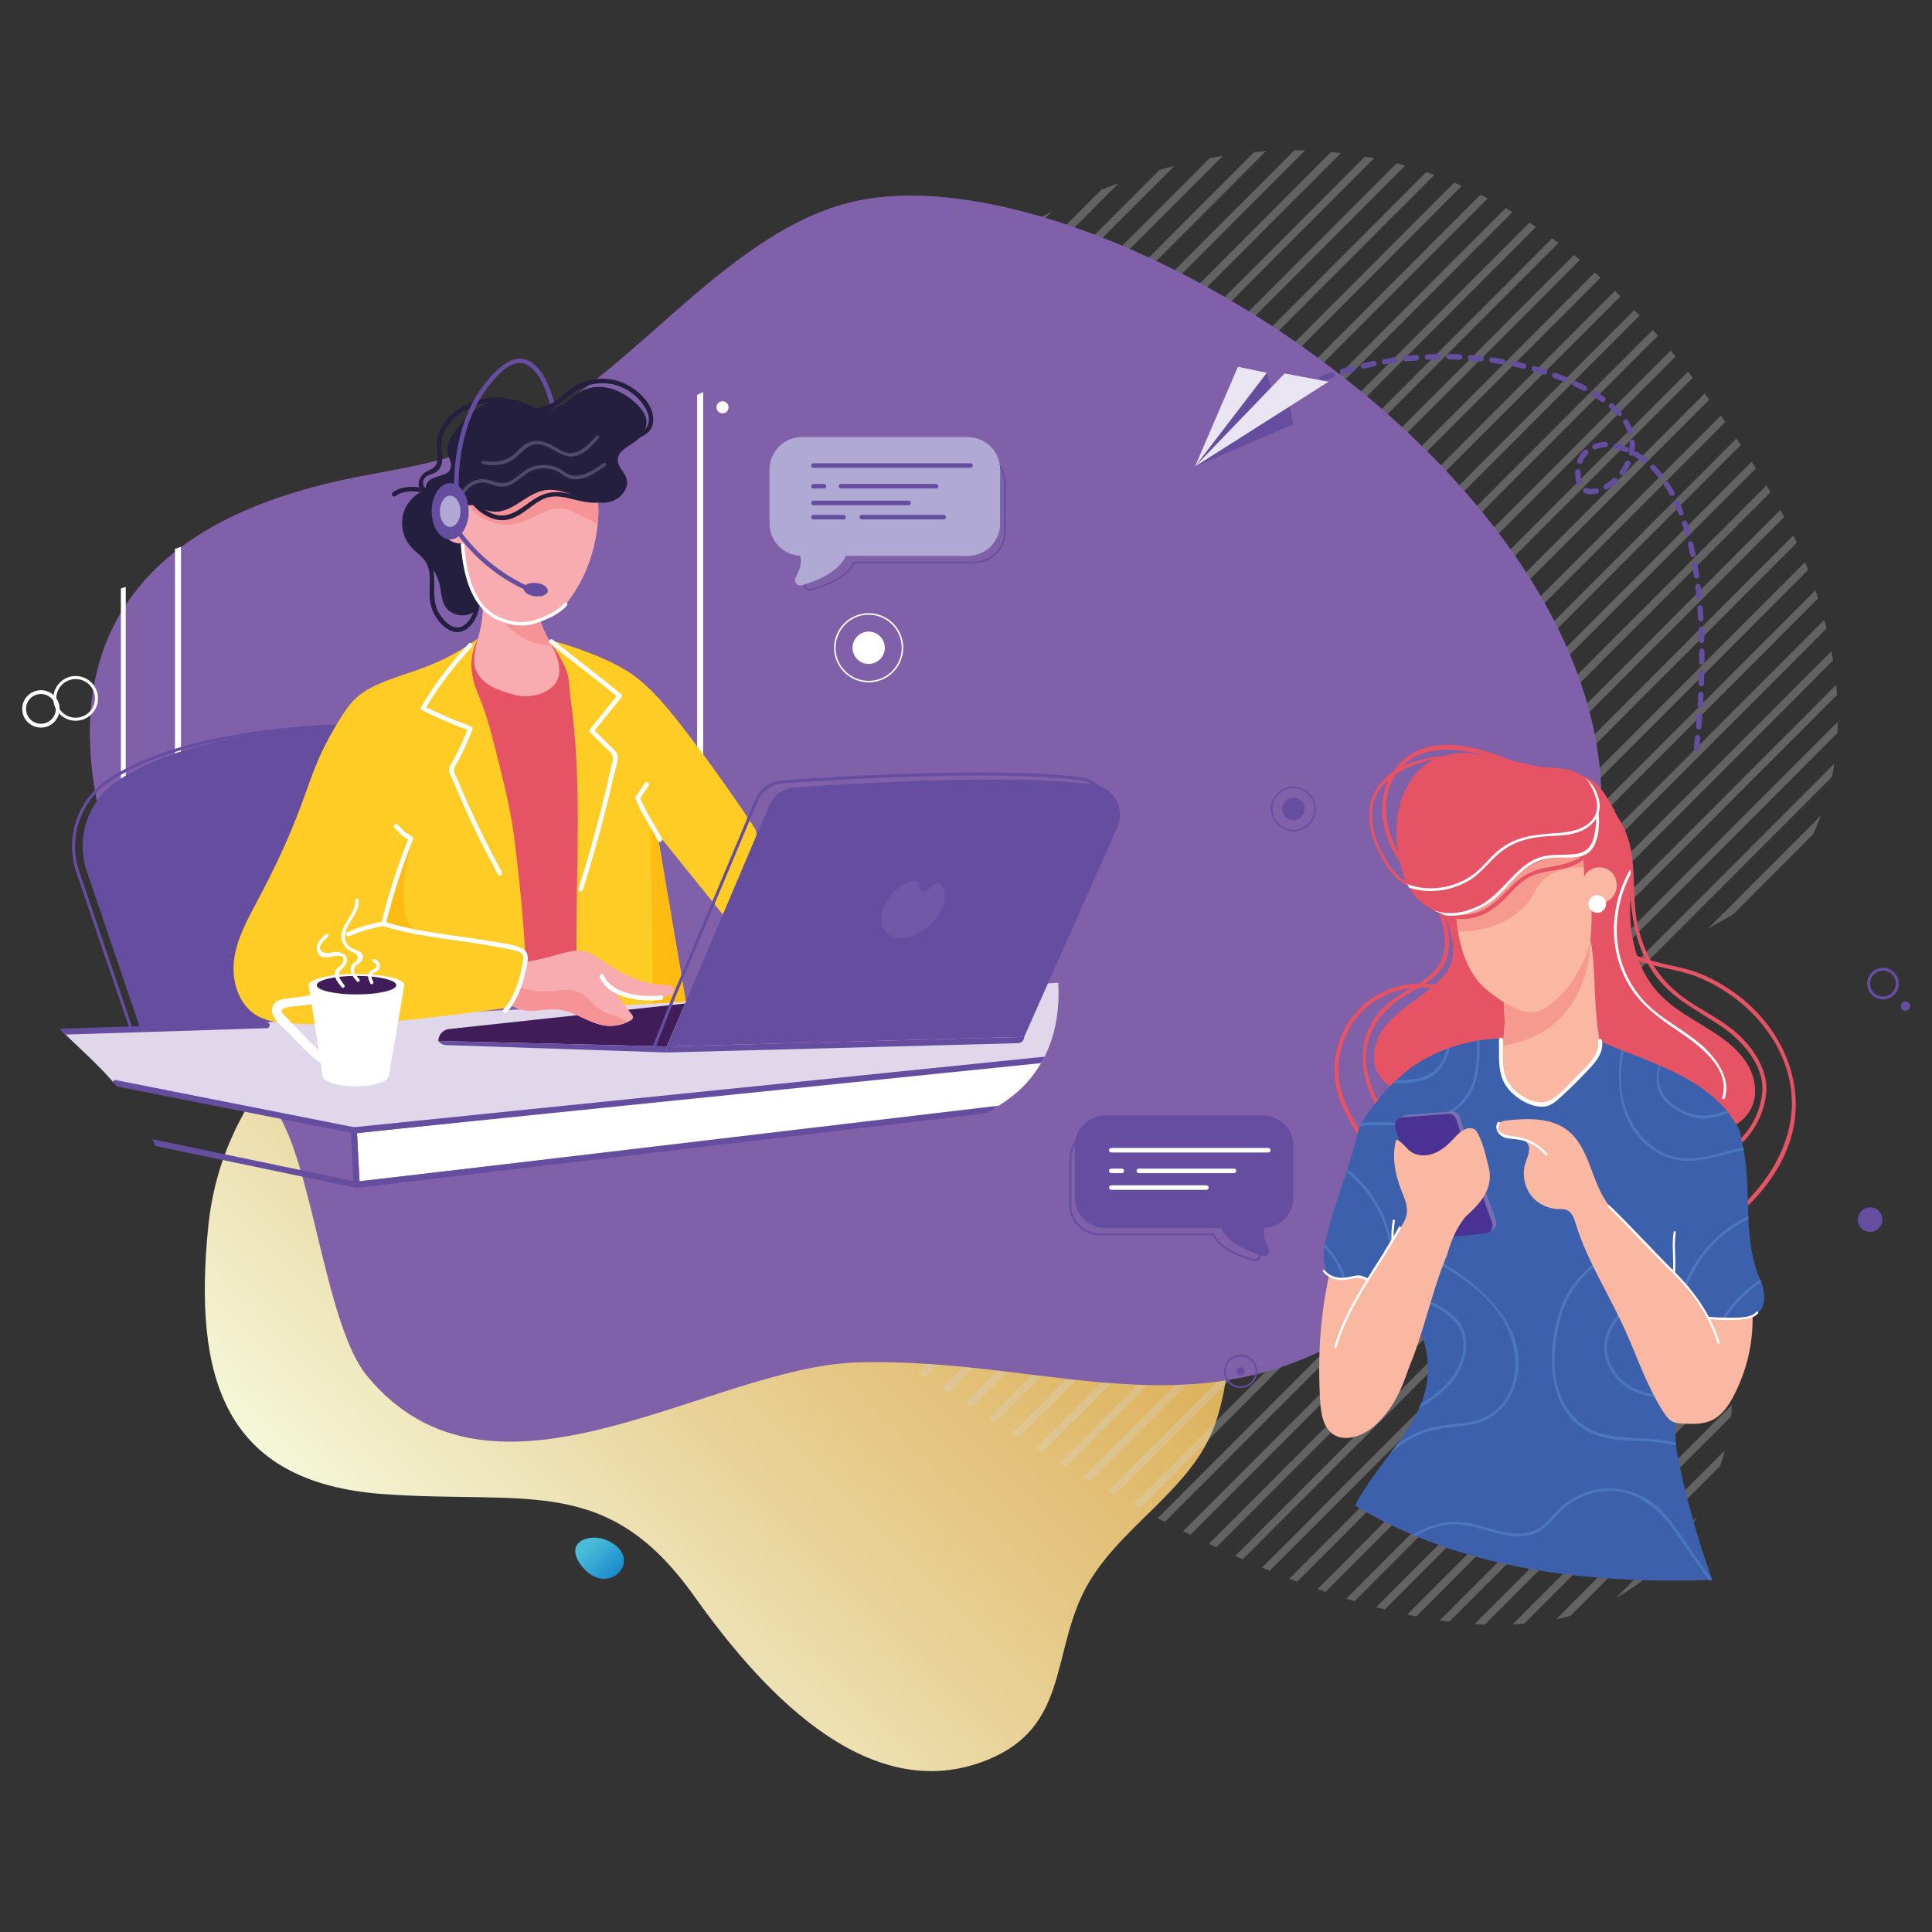 <?xml version="1.0" encoding="utf-8"?>
<!-- Generator: Adobe Illustrator 21.1.0, SVG Export Plug-In . SVG Version: 6.00 Build 0)  -->
<svg version="1.1" id="Layer_1" xmlns="http://www.w3.org/2000/svg" xmlns:xlink="http://www.w3.org/1999/xlink" x="0px" y="0px"
	 viewBox="0 0 1417.32 1417.32" enable-background="new 0 0 1417.32 1417.32" xml:space="preserve">
<rect x="0" y="0" width="1417.32" height="1417.32" fill="#333333" stroke="none"/>
<linearGradient id="SVGID_1_" gradientUnits="userSpaceOnUse" x1="1350.735" y1="-98.071" x2="1065.055" y2="464.059" gradientTransform="matrix(-0.951 -0.31 0.31 -0.951 1629.963 1514.214)">
	<stop  offset="0" style="stop-color:#F4F7D9"/>
	<stop  offset="0.38" style="stop-color:#E9D39A"/>
	<stop  offset="0.803" style="stop-color:#DEB461"/>
	<stop  offset="1" style="stop-color:#D9A849"/>
</linearGradient>
<path fill="url(#SVGID_1_)" d="M892.091,1042.797c-16.798,51.52-74.804,78.281-97.978,126.878
	c-22.231,46.622-11.948,97.186-68.517,120.869c-91.305,38.224-172.114-57.511-216.597-119.961
	c-63.55-89.228-122.265-66.973-227.569-74.498c-117.636-8.402-139.771-85.83-128.635-196.45
	c19.418-192.832,284.495-279.732,456.094-233.292C751.164,704.849,945.908,877.782,892.091,1042.797z"/>
<g opacity="0.3">
	<defs>
		<path id="SVGID_2_" opacity="0.3" d="M685.509,1014.805c-128.801-85.404-336.229-52.903-369.107-227.813
			c-33.196-176.63,122.065-364.585,241.194-476.86c278.187-262.177,538.89-287.188,740.753,50.196
			c39.187,65.504,76.709,177.304,23.531,267.247c-30.911,52.27-126.282,59.946-135.211,123.716
			c-16.185,115.669,137.406,204.209,64.28,350.429C1142.53,1318.498,792.607,1085.826,685.509,1014.805z"/>
	</defs>
	<clipPath id="SVGID_3_">
		<use xlink:href="#SVGID_2_"  overflow="visible"/>
	</clipPath>
	<g clip-path="url(#SVGID_3_)">
		<g>
			<g>
				<g>
					
						<rect x="736.092" y="733.371" transform="matrix(0.707 -0.708 0.708 0.707 21.764 1524.856)" fill="#D3D3D3" width="2226.313" height="5.637"/>
				</g>
			</g>
			<g>
				<g>
					
						<rect x="707.918" y="733.371" transform="matrix(0.707 -0.708 0.708 0.707 13.495 1504.916)" fill="#D3D3D3" width="2226.313" height="5.637"/>
				</g>
			</g>
			<g>
				<g>
					
						<rect x="679.744" y="733.371" transform="matrix(0.707 -0.708 0.708 0.707 5.225 1484.976)" fill="#D3D3D3" width="2226.313" height="5.637"/>
				</g>
			</g>
			<g>
				<g>
					
						<rect x="651.569" y="733.371" transform="matrix(0.707 -0.708 0.708 0.707 -3.045 1465.036)" fill="#D3D3D3" width="2226.313" height="5.637"/>
				</g>
			</g>
			<g>
				<g>
					
						<rect x="623.395" y="733.371" transform="matrix(0.707 -0.708 0.708 0.707 -11.315 1445.097)" fill="#D3D3D3" width="2226.313" height="5.637"/>
				</g>
			</g>
			<g>
				<g>
					
						<rect x="595.221" y="733.371" transform="matrix(0.707 -0.708 0.708 0.707 -19.584 1425.157)" fill="#D3D3D3" width="2226.313" height="5.637"/>
				</g>
			</g>
			<g>
				<g>
					
						<rect x="567.046" y="733.371" transform="matrix(0.707 -0.708 0.708 0.707 -27.854 1405.217)" fill="#D3D3D3" width="2226.313" height="5.637"/>
				</g>
			</g>
			<g>
				<g>
					
						<rect x="538.872" y="733.371" transform="matrix(0.707 -0.708 0.708 0.707 -36.123 1385.277)" fill="#D3D3D3" width="2226.313" height="5.637"/>
				</g>
			</g>
			<g>
				<g>
					
						<rect x="510.698" y="733.371" transform="matrix(0.707 -0.708 0.708 0.707 -44.393 1365.337)" fill="#D3D3D3" width="2226.313" height="5.637"/>
				</g>
			</g>
			<g>
				<g>
					
						<rect x="482.523" y="733.371" transform="matrix(0.707 -0.708 0.708 0.707 -52.663 1345.397)" fill="#D3D3D3" width="2226.313" height="5.637"/>
				</g>
			</g>
			<g>
				<g>
					
						<rect x="454.349" y="733.371" transform="matrix(0.707 -0.708 0.708 0.707 -60.933 1325.457)" fill="#D3D3D3" width="2226.313" height="5.637"/>
				</g>
			</g>
			<g>
				<g>
					
						<rect x="426.174" y="733.371" transform="matrix(0.707 -0.708 0.708 0.707 -69.202 1305.517)" fill="#D3D3D3" width="2226.313" height="5.637"/>
				</g>
			</g>
			<g>
				<g>
					
						<rect x="398" y="733.371" transform="matrix(0.707 -0.708 0.708 0.707 -77.472 1285.578)" fill="#D3D3D3" width="2226.313" height="5.637"/>
				</g>
			</g>
			<g>
				<g>
					
						<rect x="369.826" y="733.371" transform="matrix(0.707 -0.708 0.708 0.707 -85.742 1265.638)" fill="#D3D3D3" width="2226.313" height="5.637"/>
				</g>
			</g>
			<g>
				<g>
					
						<rect x="341.651" y="733.371" transform="matrix(0.707 -0.708 0.708 0.707 -94.011 1245.698)" fill="#D3D3D3" width="2226.313" height="5.637"/>
				</g>
			</g>
			<g>
				<g>
					
						<rect x="313.477" y="733.371" transform="matrix(0.707 -0.708 0.708 0.707 -102.281 1225.758)" fill="#D3D3D3" width="2226.313" height="5.637"/>
				</g>
			</g>
			<g>
				<g>
					
						<rect x="285.303" y="733.371" transform="matrix(0.707 -0.708 0.708 0.707 -110.551 1205.818)" fill="#D3D3D3" width="2226.313" height="5.637"/>
				</g>
			</g>
			<g>
				<g>
					
						<rect x="257.128" y="733.371" transform="matrix(0.707 -0.708 0.708 0.707 -118.82 1185.878)" fill="#D3D3D3" width="2226.313" height="5.637"/>
				</g>
			</g>
			<g>
				<g>
					
						<rect x="228.954" y="733.371" transform="matrix(0.707 -0.708 0.708 0.707 -127.09 1165.938)" fill="#D3D3D3" width="2226.313" height="5.637"/>
				</g>
			</g>
			<g>
				<g>
					
						<rect x="200.779" y="733.371" transform="matrix(0.707 -0.708 0.708 0.707 -135.36 1145.998)" fill="#D3D3D3" width="2226.313" height="5.637"/>
				</g>
			</g>
			<g>
				<g>
					
						<rect x="172.605" y="733.371" transform="matrix(0.707 -0.708 0.708 0.707 -143.63 1126.059)" fill="#D3D3D3" width="2226.313" height="5.637"/>
				</g>
			</g>
			<g>
				<g>
					
						<rect x="144.431" y="733.371" transform="matrix(0.707 -0.708 0.708 0.707 -151.899 1106.119)" fill="#D3D3D3" width="2226.313" height="5.637"/>
				</g>
			</g>
			<g>
				<g>
					
						<rect x="116.256" y="733.371" transform="matrix(0.707 -0.708 0.708 0.707 -160.169 1086.179)" fill="#D3D3D3" width="2226.313" height="5.637"/>
				</g>
			</g>
			<g>
				<g>
					
						<rect x="88.082" y="733.371" transform="matrix(0.707 -0.708 0.708 0.707 -168.439 1066.239)" fill="#D3D3D3" width="2226.313" height="5.637"/>
				</g>
			</g>
			<g>
				<g>
					
						<rect x="59.908" y="733.371" transform="matrix(0.707 -0.708 0.708 0.707 -176.708 1046.299)" fill="#D3D3D3" width="2226.313" height="5.637"/>
				</g>
			</g>
			<g>
				<g>
					
						<rect x="31.733" y="733.371" transform="matrix(0.707 -0.708 0.708 0.707 -184.978 1026.359)" fill="#D3D3D3" width="2226.313" height="5.637"/>
				</g>
			</g>
			<g>
				<g>
					
						<rect x="3.559" y="733.371" transform="matrix(0.707 -0.708 0.708 0.707 -193.248 1006.419)" fill="#D3D3D3" width="2226.313" height="5.637"/>
				</g>
			</g>
			<g>
				<g>
					
						<rect x="-24.615" y="733.371" transform="matrix(0.707 -0.708 0.708 0.707 -201.517 986.479)" fill="#D3D3D3" width="2226.313" height="5.637"/>
				</g>
			</g>
			<g>
				<g>
					
						<rect x="-52.79" y="733.371" transform="matrix(0.707 -0.708 0.708 0.707 -209.787 966.539)" fill="#D3D3D3" width="2226.313" height="5.637"/>
				</g>
			</g>
			<g>
				<g>
					
						<rect x="-80.964" y="733.371" transform="matrix(0.707 -0.708 0.708 0.707 -218.057 946.6)" fill="#D3D3D3" width="2226.313" height="5.637"/>
				</g>
			</g>
			<g>
				<g>
					
						<rect x="-109.139" y="733.371" transform="matrix(0.707 -0.708 0.708 0.707 -226.326 926.66)" fill="#D3D3D3" width="2226.313" height="5.637"/>
				</g>
			</g>
			<g>
				<g>
					
						<rect x="-137.313" y="733.371" transform="matrix(0.707 -0.708 0.708 0.707 -234.596 906.72)" fill="#D3D3D3" width="2226.313" height="5.637"/>
				</g>
			</g>
			<g>
				<g>
					
						<rect x="-165.487" y="733.371" transform="matrix(0.707 -0.708 0.708 0.707 -242.866 886.78)" fill="#D3D3D3" width="2226.313" height="5.637"/>
				</g>
			</g>
			<g>
				<g>
					
						<rect x="-193.662" y="733.371" transform="matrix(0.707 -0.708 0.708 0.707 -251.136 866.84)" fill="#D3D3D3" width="2226.313" height="5.637"/>
				</g>
			</g>
			<g>
				<g>
					
						<rect x="-221.836" y="733.371" transform="matrix(0.707 -0.708 0.708 0.707 -259.405 846.9)" fill="#D3D3D3" width="2226.313" height="5.637"/>
				</g>
			</g>
			<g>
				<g>
					
						<rect x="-250.01" y="733.371" transform="matrix(0.707 -0.708 0.708 0.707 -267.675 826.96)" fill="#D3D3D3" width="2226.313" height="5.637"/>
				</g>
			</g>
			<g>
				<g>
					
						<rect x="-278.185" y="733.371" transform="matrix(0.707 -0.708 0.708 0.707 -275.945 807.02)" fill="#D3D3D3" width="2226.313" height="5.637"/>
				</g>
			</g>
			<g>
				<g>
					
						<rect x="-306.359" y="733.371" transform="matrix(0.707 -0.708 0.708 0.707 -284.214 787.081)" fill="#D3D3D3" width="2226.313" height="5.637"/>
				</g>
			</g>
			<g>
				<g>
					
						<rect x="-334.533" y="733.371" transform="matrix(0.707 -0.708 0.708 0.707 -292.484 767.141)" fill="#D3D3D3" width="2226.313" height="5.637"/>
				</g>
			</g>
			<g>
				<g>
					
						<rect x="-362.708" y="733.371" transform="matrix(0.707 -0.708 0.708 0.707 -300.754 747.201)" fill="#D3D3D3" width="2226.313" height="5.637"/>
				</g>
			</g>
			<g>
				<g>
					
						<rect x="-390.882" y="733.371" transform="matrix(0.707 -0.708 0.708 0.707 -309.023 727.261)" fill="#D3D3D3" width="2226.313" height="5.637"/>
				</g>
			</g>
			<g>
				<g>
					
						<rect x="-419.057" y="733.371" transform="matrix(0.707 -0.708 0.708 0.707 -317.293 707.321)" fill="#D3D3D3" width="2226.313" height="5.637"/>
				</g>
			</g>
			<g>
				<g>
					
						<rect x="-447.231" y="733.371" transform="matrix(0.707 -0.708 0.708 0.707 -325.563 687.381)" fill="#D3D3D3" width="2226.313" height="5.637"/>
				</g>
			</g>
			<g>
				<g>
					
						<rect x="-475.405" y="733.371" transform="matrix(0.707 -0.708 0.708 0.707 -333.832 667.441)" fill="#D3D3D3" width="2226.313" height="5.637"/>
				</g>
			</g>
			<g>
				<g>
					
						<rect x="-503.58" y="733.371" transform="matrix(0.707 -0.708 0.708 0.707 -342.102 647.501)" fill="#D3D3D3" width="2226.313" height="5.637"/>
				</g>
			</g>
			<g>
				<g>
					
						<rect x="-531.754" y="733.371" transform="matrix(0.707 -0.708 0.708 0.707 -350.372 627.562)" fill="#D3D3D3" width="2226.313" height="5.637"/>
				</g>
			</g>
			<g>
				<g>
					
						<rect x="-559.928" y="733.371" transform="matrix(0.707 -0.708 0.708 0.707 -358.642 607.622)" fill="#D3D3D3" width="2226.313" height="5.637"/>
				</g>
			</g>
			<g>
				<g>
					
						<rect x="-588.103" y="733.371" transform="matrix(0.707 -0.708 0.708 0.707 -366.911 587.682)" fill="#D3D3D3" width="2226.313" height="5.637"/>
				</g>
			</g>
			<g>
				<g>
					
						<rect x="-616.277" y="733.371" transform="matrix(0.707 -0.708 0.708 0.707 -375.181 567.742)" fill="#D3D3D3" width="2226.313" height="5.637"/>
				</g>
			</g>
			<g>
				<g>
					
						<rect x="-644.451" y="733.371" transform="matrix(0.707 -0.708 0.708 0.707 -383.45 547.802)" fill="#D3D3D3" width="2226.313" height="5.637"/>
				</g>
			</g>
			<g>
				<g>
					
						<rect x="-672.626" y="733.371" transform="matrix(0.707 -0.708 0.708 0.707 -391.72 527.862)" fill="#D3D3D3" width="2226.313" height="5.637"/>
				</g>
			</g>
			<g>
				<g>
					
						<rect x="-700.8" y="733.371" transform="matrix(0.707 -0.708 0.708 0.707 -399.99 507.922)" fill="#D3D3D3" width="2226.313" height="5.637"/>
				</g>
			</g>
			<g>
				<g>
					
						<rect x="-728.975" y="733.371" transform="matrix(0.707 -0.708 0.708 0.707 -408.26 487.982)" fill="#D3D3D3" width="2226.313" height="5.637"/>
				</g>
			</g>
			<g>
				<g>
					
						<rect x="-757.149" y="733.371" transform="matrix(0.707 -0.708 0.708 0.707 -416.529 468.043)" fill="#D3D3D3" width="2226.313" height="5.637"/>
				</g>
			</g>
			<g>
				<g>
					
						<rect x="-785.323" y="733.371" transform="matrix(0.707 -0.708 0.708 0.707 -424.799 448.103)" fill="#D3D3D3" width="2226.313" height="5.637"/>
				</g>
			</g>
			<g>
				<g>
					
						<rect x="-813.498" y="733.371" transform="matrix(0.707 -0.708 0.708 0.707 -433.069 428.163)" fill="#D3D3D3" width="2226.313" height="5.637"/>
				</g>
			</g>
			<g>
				<g>
					
						<rect x="-841.672" y="733.371" transform="matrix(0.707 -0.708 0.708 0.707 -441.338 408.223)" fill="#D3D3D3" width="2226.313" height="5.637"/>
				</g>
			</g>
			<g>
				<g>
					
						<rect x="-869.846" y="733.371" transform="matrix(0.707 -0.708 0.708 0.707 -449.608 388.283)" fill="#D3D3D3" width="2226.313" height="5.637"/>
				</g>
			</g>
			<g>
				<g>
					
						<rect x="-898.021" y="733.371" transform="matrix(0.707 -0.708 0.708 0.707 -457.878 368.343)" fill="#D3D3D3" width="2226.313" height="5.637"/>
				</g>
			</g>
			<g>
				<g>
					
						<rect x="-926.195" y="733.371" transform="matrix(0.707 -0.708 0.708 0.707 -466.147 348.403)" fill="#D3D3D3" width="2226.313" height="5.637"/>
				</g>
			</g>
			<g>
				<g>
					
						<rect x="-954.37" y="733.371" transform="matrix(0.707 -0.708 0.708 0.707 -474.417 328.463)" fill="#D3D3D3" width="2226.313" height="5.637"/>
				</g>
			</g>
			<g>
				<g>
					
						<rect x="-982.544" y="733.371" transform="matrix(0.707 -0.708 0.708 0.707 -482.687 308.523)" fill="#D3D3D3" width="2226.313" height="5.637"/>
				</g>
			</g>
			<g>
				<g>
					
						<rect x="-1010.718" y="733.371" transform="matrix(0.707 -0.708 0.708 0.707 -490.957 288.584)" fill="#D3D3D3" width="2226.313" height="5.637"/>
				</g>
			</g>
			<g>
				<g>
					
						<rect x="-1038.893" y="733.371" transform="matrix(0.707 -0.708 0.708 0.707 -499.226 268.644)" fill="#D3D3D3" width="2226.313" height="5.637"/>
				</g>
			</g>
			<g>
				<g>
					
						<rect x="-1067.067" y="733.371" transform="matrix(0.707 -0.708 0.708 0.707 -507.496 248.704)" fill="#D3D3D3" width="2226.313" height="5.637"/>
				</g>
			</g>
			<g>
				<g>
					
						<rect x="-1095.241" y="733.371" transform="matrix(0.707 -0.708 0.708 0.707 -515.766 228.764)" fill="#D3D3D3" width="2226.313" height="5.637"/>
				</g>
			</g>
			<g>
				<g>
					
						<rect x="-1123.416" y="733.371" transform="matrix(0.707 -0.708 0.708 0.707 -524.035 208.824)" fill="#D3D3D3" width="2226.313" height="5.637"/>
				</g>
			</g>
			<g>
				<g>
					
						<rect x="-1151.59" y="733.371" transform="matrix(0.707 -0.708 0.708 0.707 -532.305 188.884)" fill="#D3D3D3" width="2226.313" height="5.637"/>
				</g>
			</g>
			<g>
				<g>
					
						<rect x="-1179.765" y="733.371" transform="matrix(0.707 -0.708 0.708 0.707 -540.575 168.944)" fill="#D3D3D3" width="2226.313" height="5.637"/>
				</g>
			</g>
			<g>
				<g>
					
						<rect x="-1207.939" y="733.371" transform="matrix(0.707 -0.708 0.708 0.707 -548.844 149.004)" fill="#D3D3D3" width="2226.313" height="5.637"/>
				</g>
			</g>
			<g>
				<g>
					
						<rect x="-1236.113" y="733.371" transform="matrix(0.707 -0.708 0.708 0.707 -557.114 129.065)" fill="#D3D3D3" width="2226.313" height="5.637"/>
				</g>
			</g>
			<g>
				<g>
					
						<rect x="-1264.288" y="733.371" transform="matrix(0.707 -0.708 0.708 0.707 -565.384 109.125)" fill="#D3D3D3" width="2226.313" height="5.637"/>
				</g>
			</g>
			<g>
				<g>
					
						<rect x="-1292.462" y="733.371" transform="matrix(0.707 -0.708 0.708 0.707 -573.653 89.185)" fill="#D3D3D3" width="2226.313" height="5.637"/>
				</g>
			</g>
			<g>
				<g>
					
						<rect x="-1320.636" y="733.371" transform="matrix(0.707 -0.708 0.708 0.707 -581.923 69.245)" fill="#D3D3D3" width="2226.313" height="5.637"/>
				</g>
			</g>
			<g>
				<g>
					
						<rect x="-1348.811" y="733.371" transform="matrix(0.707 -0.708 0.708 0.707 -590.193 49.305)" fill="#D3D3D3" width="2226.313" height="5.637"/>
				</g>
			</g>
			<g>
				<g>
					
						<rect x="-1376.985" y="733.371" transform="matrix(0.707 -0.708 0.708 0.707 -598.462 29.365)" fill="#D3D3D3" width="2226.313" height="5.637"/>
				</g>
			</g>
			<g>
				<g>
					
						<rect x="-1405.159" y="733.371" transform="matrix(0.707 -0.708 0.708 0.707 -606.732 9.425)" fill="#D3D3D3" width="2226.313" height="5.637"/>
				</g>
			</g>
			<g>
				<g>
					
						<rect x="-1433.334" y="733.371" transform="matrix(0.707 -0.708 0.708 0.707 -615.002 -10.515)" fill="#D3D3D3" width="2226.313" height="5.637"/>
				</g>
			</g>
			<g>
				<g>
					
						<rect x="-1461.508" y="733.371" transform="matrix(0.707 -0.708 0.708 0.707 -623.272 -30.454)" fill="#D3D3D3" width="2226.313" height="5.637"/>
				</g>
			</g>
			<g>
				<g>
					
						<rect x="-1489.682" y="733.371" transform="matrix(0.707 -0.708 0.708 0.707 -631.541 -50.394)" fill="#D3D3D3" width="2226.313" height="5.637"/>
				</g>
			</g>
			<g>
				<g>
					
						<rect x="-1517.857" y="733.371" transform="matrix(0.707 -0.708 0.708 0.707 -639.811 -70.334)" fill="#D3D3D3" width="2226.313" height="5.637"/>
				</g>
			</g>
		</g>
	</g>
</g>
<path fill="#8060A9" d="M1174.825,587.866c0,148.359-36.071,278.49-149.621,367.931C890.66,1061.774,776.367,995.07,628.678,999.5
	c-108.653,3.26-266.941,122.479-359.512,9.754c-28.896-35.19-38.664-141.811-62.216-186.721
	c-29.13-55.558-83.25-91.119-110.139-154.027C35.792,525.76,61.945,414.105,203.243,365.412
	c72.823-25.096,110.896-15.256,184.289-53.618C467.24,270.13,535.86,168.466,626.312,147.838
	C799.417,108.358,1174.825,343.728,1174.825,587.866z"/>
<linearGradient id="SVGID_4_" gradientUnits="userSpaceOnUse" x1="1151.555" y1="422.89" x2="1133.414" y2="391.427" gradientTransform="matrix(-0.966 0.259 -0.259 -0.966 1648.96 1238.964)">
	<stop  offset="0.19" style="stop-color:#48BCD9"/>
	<stop  offset="0.233" style="stop-color:#46B9D8"/>
	<stop  offset="1" style="stop-color:#1B8BCC"/>
</linearGradient>
<path fill="url(#SVGID_4_)" d="M426.189,1148.151c-12.836-17.134,6.486-24.25,20.03-17.784
	C473.85,1143.56,445.524,1173.966,426.189,1148.151z"/>
<path fill="#E55364" d="M1161.885,705.806c9.649-1.8,18-8.323,23.468-16.474c5.468-8.151,8.295-17.82,9.763-27.525
	c4.069-26.89-2.099-55.204-16.986-77.964c-3.456-5.284-7.594-10.465-13.343-13.074c-10.533-4.781-23.334,0.725-30.988,9.398
	c-9.225,10.452-13.027,24.871-12.83,38.811c0.197,13.939,4.058,27.564,8.605,40.742c6.74,19.535,16.907,40.393,36.19,47.821
	L1161.885,705.806z"/>
<g>
	<path fill="#654DA0" d="M920.837,925.198c-0.393,0-0.792-0.052-1.187-0.16c-11.118-3.035-25.308-8.768-30.223-18.894h-82.316
		c-12.474,0-22.622-9.643-22.622-21.496V849.77c0-11.854,10.148-21.498,22.622-21.498h112.593c12.474,0,22.622,9.644,22.622,21.498
		v34.878c0,10.042-9.306,10.179-19.16,10.323c-1.631,0.023-3.315,0.048-4.971,0.119c-0.29,2.973,2.089,16.705,6.372,24.03
		c0.821,1.405,0.712,3.086-0.286,4.389C923.451,924.592,922.177,925.198,920.837,925.198z M807.111,829.671
		c-11.702,0-21.223,9.016-21.223,20.099v34.878c0,11.082,9.521,20.097,21.223,20.097h83.209l0.187,0.41
		c4.74,10.41,20.523,16.08,29.511,18.533c1.187,0.321,2.425-0.081,3.153-1.032c0.654-0.854,0.725-1.913,0.188-2.832
		c-4.473-7.65-7.356-23.159-6.385-25.662l0.164-0.424l0.454-0.022c1.851-0.091,3.733-0.119,5.553-0.145
		c9.541-0.139,17.781-0.26,17.781-8.923V849.77c0-11.082-9.521-20.099-21.223-20.099H807.111z"/>
</g>
<path fill="#654DA0" d="M810.965,818.321h115.423c12.412,0,22.474,10.062,22.474,22.474v37.689c0,12.018-9.44,21.803-21.306,22.415
	c-0.857,2.323-1.312,7.084,3.199,15.216c1.578,2.844-1.108,6.184-4.233,5.286c-10.18-2.928-25.834-9.138-30.716-20.442h-84.841
	c-12.412,0-22.474-10.062-22.474-22.474v-37.689C788.491,828.382,798.553,818.321,810.965,818.321z"/>
<path fill="#3D60AD" d="M1173.87,746.204c1.741,1.082,3.496,2.15,5.25,3.206c1.253,0.449,2.493,0.923,3.733,1.425L1173.87,746.204z"
	/>
<g>
	<path fill="#E55364" d="M1264,844.759c16.176-8.207,27.123-25.258,28.743-43.306c1.858-20.683-15.751-39.187-31.635-49.64
		c-17.187-11.311-35.353-20.018-47.515-37.311c-13.676-19.445-17.038-41.612-17.854-64.825c-0.517-14.719-1.039-30.046-7.958-43.411
		c-6.596-12.74-17.736-22.48-31.063-27.663c-1.761-0.685-0.995-3.556,0.789-2.862c22.299,8.673,36.297,28.083,39.614,51.514
		c1.874,13.237,1.242,26.649,2.537,39.933c1.36,13.942,5.414,27.514,12.522,39.629c6.97,11.878,16.383,20.957,27.845,28.442
		c9.839,6.425,20.332,11.865,29.703,18.996c13.765,10.474,27.58,28.911,25.982,47.197c-1.666,19.06-13.091,37.181-30.213,45.869
		C1263.799,848.184,1262.295,845.624,1264,844.759L1264,844.759z"/>
</g>
<g>
	<path fill="#E55364" d="M1052.338,654.333c7.058,15.254,14.713,32.663,8.535,49.543c-5.632,15.389-21.444,20.436-33.895,28.921
		c-10.719,7.305-19.621,17.811-23.16,30.456c-5.107,18.243,1.874,36.626,11.359,52.127c1,1.634-1.566,3.127-2.563,1.498
		c-14.874-24.307-19.873-53.661,0.754-76.228c10.034-10.978,24.024-15.517,35.251-24.801c19.349-15.999,9.917-41.088,1.157-60.018
		C1048.978,654.109,1051.536,652.599,1052.338,654.333L1052.338,654.333z"/>
</g>
<g>
	<path fill="#E55364" d="M1068.452,730.287c-26.91-12.671-60.604-4.119-76.747,21.268c-7.214,11.345-10.843,25.152-9.58,38.584
		c1.514,16.085,9.974,30.169,18.162,43.696c0.992,1.638-1.574,3.132-2.563,1.498c-8.627-14.253-17.444-29.159-18.653-46.172
		c-1.062-14.944,3.491-30.25,12.279-42.349c17.803-24.511,51.544-31.828,78.6-19.088
		C1071.677,728.537,1070.172,731.097,1068.452,730.287L1068.452,730.287z"/>
</g>
<g>
	<path fill="#E55364" d="M1193.489,697.419c16.721,10.085,37.151,9.8,55.003,17.397c16.78,7.141,32.057,18.007,44.026,31.793
		c21.323,24.56,30.722,57.542,21.04,89.099c-6.455,21.036-20.078,38.796-36.106,53.521c-1.405,1.29-3.509-0.803-2.099-2.099
		c26.165-24.036,44.864-57.466,37.586-93.892c-6.967-34.87-34.802-63.119-67.05-76.319c-17.628-7.216-37.408-6.991-53.898-16.937
		C1190.357,698.997,1191.848,696.429,1193.489,697.419L1193.489,697.419z"/>
</g>
<path fill="#E55364" d="M1049.723,653.408c10.778,16.097,23.008,43.436,11.774,59.218c-6.271,8.809-15.276,15.216-24.046,21.543
	c-8.77,6.326-17.669,12.942-23.579,21.997c-5.91,9.055-8.307,21.182-3.273,30.752c3.282,6.24,9.304,10.677,15.783,13.457
	c18.854,8.092,40.866,3.247,59.487-5.365c13.225-6.117,26.435-15.069,31.289-28.808c2.703-7.651,2.502-16.075,0.911-24.032
	c-3.998-20.001-16.371-37.483-31.118-51.573c-6.128-5.855-12.942-11.566-15.989-19.476L1049.723,653.408z"/>
<path fill="#E55364" d="M1149.057,731.645c0.501,14.511,2.058,29.325,8.232,42.478c10.857,23.165,34.246,37.742,57.688,47.992
	c12.229,5.343,25.249,9.96,38.586,9.234c13.324-0.726,27.056-7.915,32.03-20.315c3.971-9.92,1.702-21.555-3.878-30.671
	c-5.567-9.129-14.076-16.081-22.967-22.004c-14.326-9.551-30.328-17.136-41.989-29.8c-13.179-14.273-19.524-33.876-20.672-53.268
	c-0.66-11.279,0.303-22.598,0.079-33.903c-0.013-1.293-0.053-2.599-0.132-3.892c-0.013-0.646-0.053-1.306-0.092-1.952
	c-0.818-13.218-4.274-26.924-13.297-36.62l7.665,50.432l0.066,0.409c-0.105,0.066-0.211,0.119-0.303,0.185
	c-5.132,3.206-3.153,8.931-8.575,12.044c-5.184,2.981-10.408,5.989-14.841,10.013
	C1150.786,686.384,1148.319,710.235,1149.057,731.645z"/>
<g>
	<path fill="#FFFEFE" d="M1193.184,719.43c8.535,16.213,22.255,26.463,37.148,36.449c15.052,10.092,39.892,27.69,33.072,49.245
		c-0.396,1.227,1.517,1.741,1.9,0.528c4.696-14.828-6.385-29.589-16.912-38.876c-13.522-11.925-30.539-19.379-42.741-32.874
		c-23.376-25.869-24.88-62.965-9.485-92.514c-0.013-1.293-0.053-2.599-0.132-3.892c-2.203,3.826-4.116,7.796-5.725,11.859
		c-0.079,0.198-0.158,0.396-0.237,0.594C1181.377,672.23,1181.588,697.4,1193.184,719.43z"/>
</g>
<path fill="#3D60AD" d="M981.456,941.896c4.617,2.704,10.105,2.955,15.21,1.715c1.57,0.145,3.126,0.33,4.643,0.567
	c4.538,0.739,8.72,2.031,11.991,4.459c3.43,1.623,6.701,3.575,9.749,5.791c9.181,6.662,16.503,15.857,20.474,26.489
	c2.955,7.955,4.116,16.411,3.891,24.893c-0.105,4.248-0.567,8.496-1.411,12.704c-0.897,3.984-2.124,7.796-3.615,11.464
	c-0.409,1.055-0.857,2.098-1.332,3.126c-0.158,0.369-0.33,0.752-0.501,1.121c-2.309,4.973-5.066,9.709-8.034,14.326
	c-2.361,3.641-4.987,7.361-7.77,11.173c-1.741,2.374-3.535,4.789-5.356,7.229c-9.023,12.018-18.706,24.682-25.407,37.583
	c4.235,2.52,8.482,4.921,12.691,7.189c3.377,1.82,6.728,3.562,10.039,5.211c6.49,3.245,13.06,6.266,19.709,9.063
	c0.739,0.317,1.477,0.633,2.229,0.937c13.561,5.633,27.399,10.382,41.475,14.366c0.871,0.251,1.741,0.488,2.625,0.739
	c41.04,11.332,83.807,16.199,126.562,17.255c0.857,0.026,1.715,0.04,2.572,0.053c13.904,0.303,27.808,0.198,41.646-0.224
	c0.765-0.013,1.543-0.04,2.308-0.066h0.185c-3.047-9.815-6.979-19.537-9.564-29.022c-1.372-4.406-2.704-8.825-3.984-13.271
	c-5.119-17.782-9.419-35.842-12.73-54.165c-0.053-0.726-0.106-1.451-0.158-2.163c-0.053-0.699-0.106-1.385-0.145-2.084
	c-0.132-2.098-0.251-4.182-0.343-6.266c-0.158-3.483-0.264-6.952-0.29-10.435c-0.158-17.585,1.57-36.027,11.068-50.841
	c2.295-3.575,5.026-6.847,8.126-9.775c3.588-3.272,7.612-5.58,11.82-7.361c0.937-0.409,1.873-0.778,2.81-1.135
	c9.208-3.43,18.93-4.96,26.515-9.168c6.794-4.525,5.818-14.88,2.902-22.729c-0.237-0.633-0.488-1.24-0.739-1.834
	c-0.277-0.633-0.554-1.24-0.844-1.821c-5.607-14.01-7.163-28.257-7.796-42.649c-0.04-0.699-0.066-1.412-0.092-2.124
	c-0.633-16.041-0.317-32.227-3.39-48.453c-0.132-0.633-0.251-1.266-0.383-1.913c-0.449-2.137-0.95-4.287-1.53-6.438
	c0-3.958-1.319-7.915-4.644-12.044c-1.359-2.401-2.863-4.644-4.485-6.767c-0.475-0.62-0.95-1.214-1.451-1.807
	c-1.412-1.715-2.915-3.351-4.499-4.921c-9.683-9.722-20.922-16.899-32.927-22.809c-3.628-1.781-7.335-3.443-11.094-5.026
	c-0.383-0.172-0.765-0.33-1.148-0.488c-0.066-0.026-0.132-0.066-0.198-0.092c-4.327-1.992-8.72-3.826-13.113-5.554
	c-4.235-1.662-8.456-3.232-12.677-4.789c-0.237-0.092-0.488-0.172-0.726-0.264c-0.33-0.145-0.646-0.277-0.976-0.422
	c-4.301-1.834-8.311-3.39-12.321-5.026c-4.3-1.755-8.601-3.615-13.231-5.976l7.071,0.224c-19.418-1.965-38.995-1.504-58.36,0.726
	c-3.878,0.435-7.744,0.95-11.596,1.53c-5.264,0.079-10.501,0.528-15.646,1.319c-0.66,0.092-1.319,0.198-1.966,0.317
	c-6.767,1.135-13.403,2.876-19.814,5.145c-0.686,0.224-1.372,0.475-2.058,0.739c-3.958,1.477-7.836,3.153-11.596,5.039
	c-5.211,2.599-10.184,5.567-14.841,8.878c-3.364,2.52-6.609,5.211-9.696,8.047c-0.356,0.33-0.712,0.66-1.069,1.003
	c-0.765,0.699-1.517,1.425-2.256,2.163c-1.9,1.86-3.746,3.773-5.527,5.738c-5.672,7.124-12.849,14.577-17.453,23.521
	c-0.422,0.818-0.831,1.649-1.2,2.493c-0.554,1.24-1.055,2.52-1.491,3.826c-2.203,9.524-4.907,18.653-7.849,27.597
	c-0.211,0.66-0.435,1.332-0.66,2.005c-5.475,16.45-11.147,32.861-15.237,49.72c-0.251,1.029-0.475,2.084-0.673,3.166
	c-0.145,0.792-0.277,1.596-0.383,2.414C970.15,925.156,971.812,936.224,981.456,941.896z"/>
<g>
	<path fill="#4B78BC" d="M971.496,915.038c5.923,6.464,11.134,14.01,13.363,22.255c0.633-0.066,1.266-0.145,1.913-0.224
		c-2.414-9.155-8.298-17.426-14.894-24.444C971.733,913.415,971.602,914.22,971.496,915.038z"/>
</g>
<g>
	<path fill="#4B78BC" d="M1019.395,1066.954c5.198-4.934,11.015-9.195,17.36-12.479c9.656-5,19.827-6.675,30.5-7.783
		c9.63-1.002,19.365-2.308,27.584-7.809c7.559-5.052,13.165-12.704,16.147-21.252c14.155-40.538-22.268-73.28-53.308-91.657
		c-1.095-0.646-2.229,0.976-1.134,1.636c20.355,12.057,41.198,27.122,50.485,49.759c8.443,20.566,6.121,47.741-14.26,60.471
		c-9.788,6.095-21.45,6.253-32.571,7.638c-8.852,1.095-17.255,3.443-25.143,7.664c-3.681,1.965-7.11,4.169-10.303,6.583
		C1023.01,1062.1,1021.216,1064.514,1019.395,1066.954z"/>
</g>
<g>
	<path fill="#4B78BC" d="M1041.056,1033.104c9.247-5.593,18.363-11.78,24.959-20.381c7.11-9.274,11.503-21.885,8.746-33.547
		c-3.047-12.915-14.59-19.286-25.711-24.576c-1.135-0.554-2.137,1.161-0.99,1.702c13.06,6.227,25.698,14.181,25.539,30.381
		c-0.132,13.377-7.823,25.21-17.717,33.639c-4.221,3.601-8.799,6.728-13.495,9.656
		C1041.98,1031.033,1041.531,1032.075,1041.056,1033.104z"/>
</g>
<g>
	<path fill="#4B78BC" d="M1019.751,938.836c-0.171,1.266,1.807,1.253,1.979,0c4.142-31.832-9.287-62.344-33.283-81.103
		c-0.211,0.66-0.435,1.332-0.66,2.005C1010.966,878.14,1023.775,907.835,1019.751,938.836z"/>
</g>
<g>
	<path fill="#4B78BC" d="M997.787,826.31c3.694-0.699,7.533-1.068,11.569-1.029c14.551,0.132,28.666,1.451,42.794-2.995
		c11.754-3.707,22.136-10.923,27.703-22.162c5.62-11.345,5.844-24.405,5.409-36.897c-0.66,0.092-1.319,0.198-1.966,0.317
		c0.488,13.733,0.145,28.481-7.744,40.09c-7.955,11.714-21.503,17.229-35.077,19.26c-13.799,2.058-27.742-0.884-41.488,0.923
		C998.566,824.634,998.157,825.465,997.787,826.31z"/>
</g>
<g>
	<path fill="#4B78BC" d="M1164.703,1050.029c15.83,8.733,35.328,5.976,52.635,8.179c4.103,0.528,8.219,1.253,12.255,2.229
		c-0.053-0.699-0.106-1.385-0.145-2.084c-3.087-0.725-6.2-1.306-9.34-1.768c-22.545-3.272-48.572,1.583-65.484-17.123
		c-17.637-19.511-16.213-48.15-9.947-71.961c3.219-12.203,8.575-22.479,17.545-31.41c7.361-7.321,15.395-13.825,20.843-22.809
		c0.66-1.095-1.055-2.084-1.715-0.989c-5.541,9.129-13.838,15.632-21.252,23.138c-6.569,6.622-11.477,14.142-14.682,22.927
		C1134.665,987.87,1132.884,1032.484,1164.703,1050.029z"/>
</g>
<g>
	<path fill="#4B78BC" d="M1241.517,1022.016c-22.474,7.033-50.829,3.454-61.654-20.299c-10.355-22.723,8.046-40.426,24.651-53.213
		c1.008-0.776,1.995,0.942,0.999,1.709c-16.24,12.507-34.517,30.114-23.109,52.218c11.178,21.658,37.56,24.258,58.587,17.677
		C1242.209,1019.726,1242.731,1021.636,1241.517,1022.016L1241.517,1022.016z"/>
</g>
<path fill="#FAB8A3" d="M1101.987,787.973c1.61,5.264,4.301,9.459,7.659,12.545c1.119,1.029,2.313,1.934,3.565,2.716
	c21.599,17.667,37.43-4.759,50.129-18.928c0.906-0.888,1.798-1.813,2.675-2.773c1.754-1.922,3.448-3.988,5.073-6.183
	c0.567-0.906,1.008-1.854,1.345-2.835c1.685-4.904,0.765-10.623-0.026-15.91c-3.219-21.555-1.9-46.29-5.343-66.038
	c-0.092-0.026-0.172-0.066-0.251-0.079c-4.406-1.504-2.665,0.818-7.044,3.074c-0.303,0.158-0.607,0.33-0.91,0.488
	c-2.19,1.293-4.129,2.955-6.015,4.657c-0.238,0.224-0.475,0.435-0.712,0.646c-13.931,12.585-27.848,25.17-41.765,37.768
	c-0.04,0.04-0.079,0.066-0.132,0.066c-1.451,0.435-4.934-10.593-5.923-9.129c-0.66,0.976-0.91,3.364-0.95,6.279
	c-0.092,5.963,0.646,14.115,0.475,16.859c0,0.092,0,0.171-0.013,0.251c-0.501,5.171-0.91,10.356-1.227,15.553
	c-0.191,3.087-0.353,6.177-0.482,9.269c-0.043,1.03-0.082,2.061-0.12,3.097c-0.164,1.96-0.164,4.599-0.244,6.406
	C1101.71,786.49,1101.69,787.273,1101.987,787.973z"/>
<g>
	<path fill="#4B78BC" d="M1233.247,957.489c4.419-21.08,16.266-39.958,33.204-53.255c5.171-4.063,10.593-7.308,16.226-9.894
		c-0.04-0.699-0.066-1.412-0.092-2.124c-6.016,2.704-11.807,6.121-17.334,10.448c-17.255,13.535-29.418,32.834-33.916,54.311
		C1231.084,958.214,1232.984,958.742,1233.247,957.489z"/>
</g>
<g>
	<path fill="#4B78BC" d="M1256.426,987.672c1.57-5.277,3.654-10.342,6.213-15.131c0.237-0.462,0.488-0.923,0.739-1.385
		c6.873-12.387,16.819-22.901,28.679-30.513c-0.237-0.633-0.488-1.24-0.739-1.834c-12.836,8.152-23.521,19.603-30.631,33.177
		c-0.29,0.567-0.58,1.121-0.857,1.689c-2.137,4.3-3.918,8.799-5.303,13.469C1254.156,988.371,1256.069,988.885,1256.426,987.672z"/>
</g>
<path fill="#786EB2" d="M1075.575,833.82l-4.562-14.461c-0.805-2.553-3.265-4.212-5.934-4.003l-33.728,2.645
	c-3.691,0.289-6.151,3.941-5.033,7.47l24.481,77.269c0.824,2.6,3.36,4.264,6.073,3.983l35.709-3.688
	c3.705-0.383,6.074-4.132,4.829-7.643L1075.575,833.82z"/>
<path fill="#493293" d="M1072.817,835.598l-4.562-14.46c-0.805-2.553-3.266-4.212-5.934-4.003l-33.728,2.645
	c-3.691,0.289-6.151,3.941-5.033,7.47l24.481,77.269c0.824,2.6,3.36,4.264,6.073,3.984l35.709-3.688
	c3.705-0.383,6.074-4.132,4.829-7.643L1072.817,835.598z"/>
<path fill="#F6998E" d="M1102.596,766.999c58.822-8.97,63.888-63.03,64.218-76.512c0.053-1.939,0-3.034,0-3.034
	c-1.557-2.097-4.815,2.599-7.955,6.596c-2.335,2.995-4.604,5.607-6.015,4.657c-0.238,0.224-0.475,0.435-0.712,0.646
	c-13.931,12.585-27.848,25.17-41.765,37.768c-0.04,0.04-0.079,0.066-0.132,0.066c-1.187,0.62-4.736-2.058-6.873-2.849
	c-0.092,5.963,0.646,14.115,0.475,16.859c0,0.092,0,0.171-0.013,0.251C1103.321,756.618,1102.913,761.802,1102.596,766.999z"/>
<path fill="#FAB8A3" d="M1067.216,654.869c0.053,2.137,0.185,4.261,0.369,6.358c0.092,1.148,0.198,2.282,0.33,3.417
	c0.237,6.147,0.752,12.427,1.715,18.6c2.876,18.284,9.749,35.671,25.302,46.185c6.928,5.474,15.958,11.093,24.726,12.852
	c9.894,1.985,17.09-4.503,23.794-10.82c5.263-4.96,9.749-10.699,13.113-16.872c1.491-2.309,2.849-4.657,4.063-7.084
	c3.641-7.269,5.976-15.342,6.609-24.154c0.185-2.665,0.29-5.33,0.356-7.955c0.066-2.638,0.079-5.224,0.066-7.757
	c0.053-1.662,0.092-3.324,0.132-4.973c6.2,1.794,13.508-1.042,16.648-6.688c3.14-5.633,1.583-13.521-3.615-17.347
	c-5.198-3.839-13.39-2.863-17.36,2.243l-1.266,1.834c-0.105-2.058-0.211-4.103-0.317-6.161c-0.145-2.678-0.277-5.369-0.409-8.047
	c-0.132-2.586-0.317-5.316-1.847-7.401c-1.504-2.045-4.01-3.074-6.464-3.72c-7.414-1.952-15.474-1.372-22.518,1.636
	c-0.475,0.198-0.95,0.409-1.412,0.646c-0.567,0.264-1.134,0.554-1.688,0.857c-0.831,0.449-1.636,0.923-2.427,1.425
	c-0.211,0.132-0.422,0.277-0.633,0.409c-0.369,0.251-0.739,0.501-1.108,0.752c-0.91,0.633-1.807,1.306-2.665,2.018
	c-0.435,0.343-0.871,0.699-1.293,1.068c-0.857,0.739-1.702,1.491-2.52,2.269c-0.356,0.33-0.712,0.673-1.055,1.016
	c-0.105,0.092-0.224,0.211-0.33,0.317c-0.343,0.33-0.686,0.673-1.029,1.016c-0.264,0.277-0.528,0.541-0.765,0.818
	c-0.541,0.541-1.055,1.082-1.557,1.636c-0.765,0.831-1.517,1.662-2.269,2.506c-1.57,1.834-3.192,3.72-4.907,5.593
	c-0.04,0.053-0.079,0.092-0.119,0.132c-1.662,1.82-3.404,3.615-5.224,5.303c-3.733,3.443-7.77,6.424-12.176,8.245
	c-4.406,1.821-9.182,2.467-14.353,1.24C1071.173,655.964,1069.208,655.516,1067.216,654.869z"/>
<path fill="#F6998E" d="M1067.585,661.228c0.092,1.148,0.198,2.282,0.33,3.417c0.237,6.147,0.752,12.427,1.715,18.6
	c21.885,0.871,46.541-9.379,56.237-28.877c9.116-18.336,28.732-18.468,36.014-17.822c-0.145-2.678-0.277-5.369-0.409-8.047
	c-0.132-2.586-0.317-5.316-1.847-7.401c-1.504-2.045-4.01-3.074-6.464-3.72c-7.414-1.952-15.474-1.372-22.518,1.636
	c-0.475,0.198-0.95,0.409-1.412,0.646c-0.567,0.264-1.134,0.554-1.688,0.857c-0.831,0.449-1.636,0.923-2.427,1.425
	c-0.211,0.132-0.422,0.277-0.633,0.409c-0.369,0.251-0.739,0.501-1.108,0.752c-0.91,0.646-1.794,1.319-2.665,2.018
	c-0.435,0.343-0.871,0.699-1.293,1.068c-0.857,0.739-1.702,1.491-2.52,2.269c-0.356,0.33-0.712,0.673-1.055,1.016
	c-0.105,0.092-0.224,0.211-0.33,0.317c-0.607,0.594-1.214,1.214-1.794,1.834c-0.541,0.541-1.055,1.082-1.557,1.636
	c-0.765,0.831-1.517,1.662-2.269,2.506c-1.636,1.847-3.258,3.733-4.907,5.593c-0.04,0.053-0.079,0.092-0.119,0.132
	c-4.261,4.841-8.654,9.564-13.878,13.297C1084.22,659.631,1075.685,662.692,1067.585,661.228z"/>
<path fill="#FAB8A3" d="M1285.702,964.966c0.441,20.454-4.233,40.116-13.521,58.345c-3.833,7.523-8.838,15.022-16.484,18.603
	c-6.315,2.957-13.585,2.844-20.55,2.5c-3.085-0.152-6.301-0.378-8.959-1.951c-2.396-1.418-4.065-3.774-5.583-6.108
	c-12.607-19.378-19.752-41.704-29.39-62.717c-11.651-25.404-27.102-49.22-35.281-75.945c-1.176-3.842-2.575-8.195-6.225-9.875
	c-2.204-1.015-4.745-0.789-7.169-0.886c-7.87-0.313-15.499-4.464-20.036-10.903c-4.537-6.439-5.88-15.019-3.527-22.536
	c1.53-4.889,4.453-10.419,1.623-14.689c-1.805-2.725-5.337-3.682-8.589-4.004c-3.252-0.323-6.667-0.254-9.585-1.726
	c-2.918-1.472-5.044-5.221-3.421-8.058c1.362-2.381,4.499-2.926,7.229-3.196c14.878-1.474,31.242-1.935,43.218,7.016
	c15.781,11.795,17.451,34.626,27.93,51.31c3.988,6.35,9.256,11.778,14.482,17.154c8.143,8.376,16.286,16.752,24.429,25.129
	c12.356,12.71,24.831,25.573,33.908,40.798c1.02,1.71,0.893,2.223,2.602,3.245c0,0,3.459,0.082,6.373,0.023
	C1268.134,966.312,1276.477,967.872,1285.702,964.966L1285.702,964.966z"/>
<path fill="#FAB8A3" d="M974.915,935.889c-6.58,30.993-8.373,60.779-6.389,92.4c0.574,9.145,2.303,19.623,10.161,24.334
	c5.692,3.413,13.067,2.606,19.173,0.004c3.563-1.518,6.789-3.54,9.743-5.929c13.758-12.09,20.354-26.601,25.63-42.431
	c10.993-26.384,16.49-53.683,26.295-78.684c0.654-1.667,1.327-3.323,2.021-4.968c2.448-8.718,5.792-17.222,10.919-24.532
	c0.854-1.218,1.758-2.403,2.716-3.551c10.816-9.63,20.05-20.184,17.284-34.838c-0.419-1.515-0.804-3.034-1.18-4.557
	c-1.881-7.612-3.53-15.308-7.927-23.003c-3.958-5.277-10.554-1.319-14.257,2.328c-0.869,0.872-1.701,1.782-2.506,2.659
	c-4.174,4.546-8.903,8.814-14.665,11.025c-5.762,2.211-12.751,2.03-17.617-1.767c-3.481-2.716-5.843-7.142-10.086-8.364
	c-3.295,12.132-0.906,25.182,3.676,36.889c2.228,5.693,5.026,11.605,4.051,17.641c-0.621,3.844-2.722,7.264-4.789,10.565
	c-9.766,10.813-21.675,37.239-23.287,36.702c-2.461-0.331-12.747-0.322-15.225-0.165c-4.372,0.277-9.557,0.826-13.329-1.402
	L974.915,935.889z"/>
<g>
	<path fill="#FFFFFF" d="M1259.925,985.133c-6.586-21.041-19.77-38.52-35.407-53.723c-15.371-14.945-29.508-31.081-44.925-45.962
		c-0.755-0.729,0.397-1.879,1.151-1.151c16.335,15.768,31.578,32.692,47.705,48.688c14.7,14.581,26.815,31.811,33.045,51.716
		C1261.809,985.703,1260.238,986.132,1259.925,985.133L1259.925,985.133z"/>
</g>
<g>
	<path fill="#FFFFFF" d="M1227.181,933.149c0.924-9.795-1.001-19.596,0.604-29.352c0.17-1.031,1.739-0.594,1.57,0.433
		c-1.581,9.606,0.365,19.273-0.546,28.919C1228.712,934.183,1227.083,934.193,1227.181,933.149L1227.181,933.149z"/>
</g>
<g>
	<path fill="#FFFFFF" d="M1133.775,847.359c-3.937-4.408-8.684-7.896-14.245-9.978c-4.863-1.821-9.815-1.512-14.77-2.589
		c-4.759-1.034-9.233-6.742-5.943-11.494c0.592-0.856,2.004-0.043,1.406,0.822c-4.963,7.168,6.438,9.167,10.788,9.619
		c3.065,0.319,6.062,0.997,8.952,2.073c5.837,2.174,10.832,5.771,14.964,10.397C1135.622,846.987,1134.475,848.142,1133.775,847.359
		L1133.775,847.359z"/>
</g>
<g>
	<path fill="#FFFFFF" d="M1027.66,901.017c-15.927,29.062-37.871,55.215-47.261,87.491c-0.297,1.021-1.894,0.586-1.596-0.44
		c9.432-32.419,31.43-58.694,47.428-87.886C1026.743,899.247,1028.173,900.081,1027.66,901.017L1027.66,901.017z"/>
</g>
<g>
	<path fill="#FFFFFF" d="M1020.742,909.94c-0.152-4.876,0.172-9.804,0.932-14.622c0.165-1.049,1.76-0.604,1.596,0.44
		c-0.736,4.668-1.021,9.459-0.873,14.182C1022.43,911.005,1020.775,911.004,1020.742,909.94L1020.742,909.94z"/>
</g>
<g>
	<path fill="#FFFFFF" d="M1002.835,939.186c-3.448-1.075-6.413-2.064-10.001-1.39c-2.955,0.555-5.825,1.409-8.86,1.293
		c-4.999-0.191-9.76-1.941-13.381-6.12c-0.655-0.756,0.247-2.012,0.907-1.25c4.769,5.506,11.497,6.38,17.765,5.18
		c2.569-0.492,5.144-1.366,7.782-1.258c2.274,0.094,3.78,1.22,6.032,1.922C1003.967,937.84,1003.732,939.465,1002.835,939.186
		L1002.835,939.186z"/>
</g>
<g>
	<path fill="#FFFFFF" d="M1289.727,963.488c-3.134,3.462-7.512,3.982-11.95,4.418c-7.834,0.77-15.69,0.605-23.51-0.222
		c-1.031-0.109-1.042-1.738,0-1.628c5.688,0.602,11.382,0.874,17.101,0.654c5.61-0.216,13.135,0.127,17.208-4.373
		C1289.28,961.559,1290.429,962.713,1289.727,963.488L1289.727,963.488z"/>
</g>
<g>
	<path fill="#4B78BC" d="M1036.425,1125.996c0.739,0.317,1.478,0.633,2.229,0.937c9.353-5.646,19.616-9.208,31.054-8.68
		c18.666,0.871,37.293,13.983,56.131,6.767c8.113-3.1,12.664-10.078,18.561-16.002c7.282-7.321,16.688-12.334,26.819-14.326
		c23.877-4.67,43.005,8.548,56.237,27.188c8.759,12.361,17.413,24.801,26.08,37.24c0.765-0.013,1.543-0.04,2.308-0.066
		c-4.314-6.174-8.614-12.334-12.928-18.495c-7.031-10.065-13.601-20.79-21.727-30.025c-12.308-13.97-30.974-21.173-49.469-17.928
		c-8.759,1.53-17.083,5.303-24.049,10.817c-8.97,7.124-14.273,18.152-26.252,20.869c-11.899,2.691-23.719-1.755-35.051-4.921
		c-9.96-2.77-19.827-4.155-30.025-1.807C1049.128,1119.229,1042.546,1122.197,1036.425,1125.996z"/>
</g>
<g>
	<path fill="#4B78BC" d="M1216.032,845.768c14.669,8.588,30.46,6.227,46.145,2.098c5.607-1.464,11.266-3.1,17.017-4.103
		c-0.132-0.633-0.251-1.266-0.383-1.913c-16.054,2.797-31.805,10.501-48.295,7.348c-17.334-3.324-31.001-17.677-37.029-33.771
		c-5.343-14.234-5.211-29.536-2.44-44.311c-0.237-0.092-0.488-0.172-0.726-0.264c-0.33-0.145-0.646-0.277-0.976-0.422
		C1184.451,798.778,1189.068,829.99,1216.032,845.768z"/>
</g>
<g>
	<path fill="#4B78BC" d="M1227.192,812.617c8.284,5.686,17.888,9.34,27.993,7.519c4.367-0.778,8.693-2.031,12.968-3.535
		c-0.475-0.62-0.95-1.214-1.451-1.807c-2.045,0.699-4.116,1.359-6.187,1.979c-10.448,3.087-19.313,1.781-28.745-3.628
		c-9.195-5.277-15.421-12.836-14.867-23.89c0.119-2.48,0.58-4.881,1.28-7.216c-0.383-0.172-0.765-0.33-1.148-0.488
		c-0.066-0.026-0.132-0.066-0.198-0.092C1213.552,792.868,1215.082,804.306,1227.192,812.617z"/>
</g>
<g>
	<path fill="#4B78BC" d="M1021.968,794.557c9.116,0.211,18.389-0.185,26.133-3.694c7.928-3.602,13.931-13.086,15.382-22.175
		c-0.686,0.224-1.372,0.475-2.058,0.739c-1.966,10.646-10.553,19.788-21.226,21.74c-5.171,0.95-10.553,1.214-15.975,1.227
		C1023.458,793.093,1022.706,793.818,1021.968,794.557z"/>
</g>
<circle fill="#654DA0" cx="910.123" cy="1005.982" r="2.996"/>
<circle fill="#654DA0" cx="1371.912" cy="894.719" r="9.016"/>
<circle fill="#654DA0" cx="1397.803" cy="738.098" r="3.45"/>
<g>
	<path fill="#654DA0" d="M897.94,1005.982c0-6.719,5.465-12.184,12.183-12.184c6.719,0,12.185,5.466,12.185,12.184
		c0,6.718-5.466,12.183-12.185,12.183C903.405,1018.165,897.94,1012.7,897.94,1005.982z M899.138,1005.982
		c0,6.057,4.928,10.985,10.985,10.985c6.058,0,10.986-4.928,10.986-10.985c0-6.058-4.928-10.986-10.986-10.986
		C904.067,994.996,899.138,999.924,899.138,1005.982z"/>
</g>
<circle fill="#654DA0" cx="948.862" cy="593.465" r="8.234"/>
<g>
	<path fill="#654DA0" d="M932.42,593.465c0-9.066,7.376-16.442,16.442-16.442c9.066,0,16.442,7.376,16.442,16.442
		c0,9.066-7.376,16.442-16.442,16.442C939.796,609.907,932.42,602.531,932.42,593.465z M933.51,593.465
		c0,8.465,6.887,15.352,15.352,15.352c8.465,0,15.352-6.887,15.352-15.352c0-8.465-6.887-15.352-15.352-15.352
		C940.397,578.113,933.51,585,933.51,593.465z"/>
</g>
<g>
	<g>
		<path fill="#654DA0" d="M1370.276,721.559c0-6.111,4.971-11.082,11.083-11.082c6.11,0,11.082,4.971,11.082,11.082
			c0,6.111-4.971,11.083-11.082,11.083C1375.247,732.642,1370.276,727.67,1370.276,721.559z M1371.366,721.559
			c0,5.51,4.483,9.993,9.993,9.993c5.509,0,9.992-4.483,9.992-9.993c0-5.509-4.483-9.992-9.992-9.992
			C1375.849,711.567,1371.366,716.05,1371.366,721.559z"/>
	</g>
	<g>
		<path fill="#654DA0" d="M1369.732,721.56c0-6.412,5.216-11.628,11.627-11.628c6.412,0,11.628,5.216,11.628,11.628
			c0,6.411-5.216,11.627-11.628,11.627C1374.948,733.187,1369.732,727.971,1369.732,721.56z M1381.359,732.097
			c-5.81,0-10.537-4.727-10.537-10.537C1370.822,727.37,1375.548,732.097,1381.359,732.097s10.538-4.727,10.538-10.537
			C1391.896,727.37,1387.169,732.097,1381.359,732.097z M1371.912,721.56c0,5.209,4.238,9.447,9.447,9.447
			c5.21,0,9.448-4.238,9.448-9.447s-4.238-9.448-9.448-9.448C1376.15,712.112,1371.912,716.351,1371.912,721.56z"/>
	</g>
</g>
<g>
	<path fill="#654DA0" d="M1244.431,551.069c-1.09-0.077-1.911-1.024-1.834-2.115c0.014-0.204,0.076-0.781,0.179-1.702
		c0.149-1.357,0.386-3.498,0.669-6.313c0.117-1.092,1.08-1.882,2.168-1.772c1.088,0.109,1.881,1.08,1.772,2.167
		c-0.284,2.833-0.524,4.988-0.674,6.354c-0.092,0.837-0.152,1.361-0.166,1.546c-0.009,0.14-0.034,0.275-0.071,0.404
		C1246.223,550.52,1245.382,551.136,1244.431,551.069z M1245.985,535.184c-1.088-0.094-1.895-1.053-1.8-2.143
		c0.208-2.408,0.422-5.051,0.632-7.9c0.078-1.095,1.029-1.91,2.119-1.829c1.089,0.08,1.909,1.029,1.829,2.119
		c-0.21,2.869-0.426,5.528-0.636,7.952c-0.011,0.129-0.035,0.253-0.069,0.373C1247.805,534.65,1246.946,535.267,1245.985,535.184z
		 M1247.202,519.333c-1.092-0.066-1.922-1.005-1.855-2.096c0.153-2.525,0.299-5.164,0.43-7.904c0.055-1.087,0.979-1.934,2.073-1.882
		c1.092,0.052,1.935,0.98,1.882,2.072c-0.133,2.758-0.278,5.415-0.434,7.956c-0.008,0.146-0.034,0.288-0.072,0.424
		C1248.977,518.775,1248.146,519.39,1247.202,519.333z M1248.016,503.472c-1.093-0.038-1.947-0.954-1.909-2.047
		c0.09-2.57,0.165-5.21,0.223-7.908c0.025-1.096,0.929-1.96,2.021-1.937c1.093,0.024,1.96,0.929,1.937,2.021
		c-0.058,2.717-0.135,5.373-0.225,7.961c-0.005,0.165-0.032,0.323-0.075,0.475C1249.745,502.893,1248.943,503.505,1248.016,503.472z
		 M1248.411,487.604c-1.094-0.009-1.973-0.901-1.965-1.994c0.019-2.595,0.021-5.233,0.003-7.907
		c-0.008-1.092,0.874-1.985,1.965-1.993c1.094-0.007,1.985,0.873,1.993,1.966c0.018,2.693,0.016,5.35-0.003,7.964
		c-0.001,0.183-0.027,0.36-0.075,0.528C1250.092,487.001,1249.321,487.61,1248.411,487.604z M1248.358,471.736
		c-1.092,0.025-2-0.841-2.023-1.934c-0.059-2.61-0.139-5.244-0.242-7.898c-0.044-1.091,0.809-2.012,1.902-2.054
		c1.092-0.042,2.011,0.809,2.054,1.901c0.103,2.675,0.184,5.331,0.243,7.961c0.005,0.204-0.022,0.401-0.075,0.587
		C1249.985,471.112,1249.247,471.715,1248.358,471.736z M1247.803,455.88c-1.092,0.062-2.027-0.773-2.089-1.864
		c-0.149-2.616-0.322-5.245-0.52-7.877c-0.084-1.089,0.733-2.041,1.825-2.123c1.09-0.082,2.04,0.735,2.121,1.825
		c0.201,2.658,0.376,5.311,0.526,7.95c0.013,0.228-0.014,0.448-0.073,0.655C1249.37,455.235,1248.667,455.831,1247.803,455.88z
		 M1246.678,440.067c-1.089,0.105-2.056-0.692-2.161-1.78c-0.258-2.658-0.543-5.299-0.847-7.852c-0.128-1.084,0.644-2.07,1.731-2.2
		c1.086-0.13,2.07,0.645,2.201,1.731c0.308,2.582,0.597,5.254,0.857,7.941c0.024,0.254-0.001,0.501-0.066,0.732
		C1248.175,439.399,1247.512,439.986,1246.678,440.067z M1244.883,424.298c-1.082,0.156-2.086-0.594-2.243-1.676
		c-0.376-2.6-0.791-5.217-1.231-7.779c-0.188-1.079,0.538-2.101,1.615-2.287c1.077-0.186,2.101,0.537,2.286,1.614
		c0.448,2.597,0.868,5.25,1.25,7.884c0.041,0.285,0.019,0.565-0.055,0.824C1246.296,423.607,1245.68,424.183,1244.883,424.298z
		 M1242.286,408.655c-1.07,0.219-2.117-0.471-2.336-1.542c-0.531-2.599-1.105-5.181-1.705-7.673c-0.253-1.062,0.4-2.133,1.463-2.387
		c1.063-0.255,2.131,0.399,2.387,1.462c0.609,2.537,1.193,5.162,1.734,7.805c0.066,0.323,0.049,0.642-0.035,0.937
		C1243.598,407.944,1243.036,408.502,1242.286,408.655z M1238.706,393.212c-1.052,0.297-2.145-0.315-2.442-1.367
		c-0.726-2.567-1.496-5.088-2.293-7.495c-0.341-1.036,0.22-2.157,1.259-2.5c1.038-0.343,2.158,0.22,2.501,1.258
		c0.813,2.461,1.602,5.038,2.342,7.661c0.103,0.366,0.097,0.738,0,1.079C1239.891,392.486,1239.392,393.018,1238.706,393.212z
		 M1233.892,378.119c-1.02,0.396-2.166-0.109-2.562-1.128c-0.967-2.486-1.99-4.904-3.038-7.185c-0.457-0.993-0.022-2.17,0.973-2.625
		c0.993-0.457,2.169-0.022,2.625,0.972c1.08,2.352,2.133,4.842,3.129,7.402c0.164,0.418,0.174,0.858,0.06,1.259
		C1234.914,377.39,1234.492,377.885,1233.892,378.119z M1227.496,363.642c-0.959,0.524-2.162,0.171-2.686-0.788
		c-1.27-2.325-2.609-4.56-3.981-6.645c-0.599-0.913-0.349-2.14,0.566-2.742c0.912-0.601,2.14-0.348,2.741,0.565
		c1.431,2.174,2.826,4.503,4.148,6.923c0.259,0.475,0.303,1.009,0.166,1.491C1228.311,362.938,1227.981,363.376,1227.496,363.642z
		 M1219.08,350.27c-0.852,0.685-2.097,0.551-2.783-0.302c-1.637-2.036-3.361-3.958-5.122-5.71c-0.775-0.772-0.776-2.024-0.007-2.8
		c0.771-0.775,2.025-0.777,2.8-0.007c1.865,1.856,3.686,3.886,5.415,6.036c0.417,0.52,0.53,1.187,0.36,1.784
		C1219.635,349.652,1219.412,350.004,1219.08,350.27z M1208.225,338.863c-0.669,0.865-1.912,1.025-2.776,0.357
		c-2.022-1.561-4.146-2.984-6.312-4.228c-0.492-0.282-0.817-0.745-0.939-1.256c-0.46,0.497-1.166,0.745-1.877,0.588
		c-1.067-0.234-1.743-1.29-1.509-2.357c0.536-2.447,0.751-4.919,0.635-7.347c-0.046-1.091,0.793-2.019,1.884-2.071
		c1.092-0.051,2.019,0.792,2.071,1.884c0.113,2.411-0.055,4.857-0.502,7.285c0.616-0.483,1.489-0.574,2.209-0.159
		c2.322,1.333,4.596,2.856,6.76,4.528c0.66,0.51,0.909,1.354,0.694,2.109C1208.496,338.431,1208.384,338.658,1208.225,338.863z
		 M1195.931,340.71c-1.178,2.447-2.64,4.826-4.345,7.073c-0.661,0.871-1.903,1.041-2.773,0.38c-0.87-0.662-1.039-1.901-0.38-2.774
		c1.546-2.035,2.869-4.187,3.933-6.396c0.473-0.985,1.656-1.399,2.642-0.925c0.88,0.424,1.304,1.415,1.046,2.323
		C1196.022,340.498,1195.982,340.606,1195.931,340.71z M1194.875,330.582c-0.404,1.015-1.556,1.511-2.571,1.105
		c-1.694-0.675-3.455-1.274-5.232-1.781c-0.672-0.191-1.349-0.371-2.037-0.539c-1.062-0.26-1.713-1.331-1.453-2.393
		c0.24-1.058,1.33-1.712,2.393-1.453c0.735,0.18,1.463,0.372,2.182,0.577c1.906,0.543,3.795,1.186,5.613,1.91
		c0.952,0.38,1.446,1.414,1.172,2.378C1194.922,330.454,1194.9,330.518,1194.875,330.582z M1196.607,318.648
		c-1.04,0.338-2.156-0.23-2.494-1.269c-0.743-2.281-1.801-4.546-3.144-6.734c-0.572-0.932-0.28-2.15,0.652-2.723
		c0.931-0.572,2.15-0.28,2.722,0.651c1.506,2.453,2.695,5.003,3.533,7.579c0.126,0.388,0.127,0.788,0.023,1.153
		C1197.724,317.918,1197.258,318.436,1196.607,318.648z M1185.983,353.879c-2.12,1.913-4.371,3.573-6.689,4.932
		c-0.943,0.553-2.156,0.237-2.709-0.706c-0.553-0.943-0.237-2.156,0.707-2.708c2.086-1.224,4.119-2.723,6.039-4.457
		c0.811-0.732,2.063-0.668,2.796,0.143c0.475,0.526,0.614,1.236,0.434,1.87C1186.462,353.297,1186.269,353.621,1185.983,353.879z
		 M1189.215,304.773c-0.808,0.735-2.061,0.676-2.796-0.133c-1.594-1.753-3.456-3.535-5.53-5.294c-0.834-0.709-0.937-1.955-0.23-2.79
		c0.708-0.834,1.956-0.936,2.79-0.23c2.206,1.87,4.191,3.771,5.9,5.651c0.479,0.526,0.62,1.238,0.439,1.876
		C1189.689,304.195,1189.498,304.516,1189.215,304.773z M1171.476,362.077c-2.894,0.696-5.519,0.72-7.803,0.069
		c-0.413-0.118-0.813-0.258-1.2-0.42c-1.008-0.421-1.495-1.585-1.063-2.59c0.421-1.008,1.581-1.485,2.589-1.064
		c0.248,0.104,0.503,0.192,0.763,0.267c1.595,0.454,3.597,0.415,5.791-0.112c1.063-0.255,2.131,0.398,2.387,1.462
		c0.082,0.343,0.07,0.686-0.02,1.003C1172.729,361.358,1172.197,361.904,1171.476,362.077z M1177.491,328.045l-0.09-0.01
		c-0.611,0.038-3.431,0.277-6.687,1.551c-1.018,0.399-2.166-0.103-2.564-1.121c-0.4-1.018,0.102-2.167,1.122-2.565
		c4.287-1.679,7.962-1.823,8.117-1.829l0.545,0.039c1.087,0.123,1.869,1.102,1.746,2.189c-0.013,0.111-0.034,0.219-0.064,0.323
		C1179.355,327.536,1178.466,328.155,1177.491,328.045z M1177.512,294.15c-0.627,0.895-1.863,1.112-2.757,0.484
		c-2.037-1.429-4.232-2.851-6.526-4.228c-0.938-0.562-1.238-1.783-0.679-2.716c0.562-0.938,1.779-1.241,2.716-0.678
		c2.373,1.425,4.648,2.899,6.762,4.381c0.708,0.497,0.991,1.374,0.767,2.163C1177.737,293.762,1177.643,293.963,1177.512,294.15z
		 M1158.912,355.921c-1.052,0.3-2.146-0.308-2.447-1.36c-0.174-0.607-0.315-1.257-0.422-1.931c-0.358-2.277-0.52-4.464-0.48-6.503
		c0.02-1.092,0.926-1.961,2.018-1.94c1.093,0.021,1.962,0.925,1.941,2.018c-0.036,1.807,0.109,3.761,0.432,5.809
		c0.081,0.516,0.188,1.007,0.317,1.46c0.106,0.368,0.099,0.741,0.001,1.084C1160.092,355.195,1159.596,355.726,1158.912,355.921z
		 M1164.663,333.329c-1.705,1.612-3.004,3.561-3.859,5.795c-0.391,1.021-1.535,1.532-2.556,1.141
		c-1.021-0.39-1.535-1.518-1.141-2.556c1.069-2.793,2.697-5.236,4.838-7.257c0.795-0.751,2.047-0.716,2.798,0.08
		c0.497,0.526,0.649,1.253,0.464,1.903C1165.113,332.765,1164.932,333.076,1164.663,333.329z M1164.093,285.757
		c-0.507,0.968-1.703,1.343-2.672,0.836c-2.243-1.174-4.604-2.334-7.018-3.448c-0.993-0.458-1.422-1.632-0.968-2.627
		c0.458-0.992,1.634-1.426,2.627-0.968c2.473,1.141,4.894,2.33,7.195,3.535c0.845,0.443,1.238,1.411,0.987,2.294
		C1164.207,285.508,1164.157,285.634,1164.093,285.757z M1149.803,278.944c-0.412,1.012-1.568,1.498-2.579,1.085
		c-2.378-0.969-4.84-1.914-7.316-2.807c-1.028-0.371-1.562-1.511-1.191-2.534c0.371-1.028,1.506-1.561,2.534-1.191
		c2.528,0.912,5.04,1.877,7.467,2.867c0.944,0.385,1.43,1.414,1.158,2.372C1149.855,278.806,1149.831,278.875,1149.803,278.944z
		 M1134.967,273.416c-0.332,1.041-1.445,1.617-2.487,1.285c-2.092-0.666-4.248-1.316-6.408-1.932l-1.111-0.313
		c-1.052-0.294-1.667-1.386-1.374-2.439c0.274-1.104,1.386-1.668,2.439-1.374l1.131,0.318c2.198,0.627,4.394,1.289,6.524,1.966
		c1.021,0.326,1.595,1.403,1.303,2.427C1134.979,273.376,1134.973,273.395,1134.967,273.416z M1117.364,270.477
		c-2.519-0.611-5.097-1.19-7.663-1.721c-1.071-0.222-1.758-1.27-1.537-2.34c0.231-1.07,1.27-1.758,2.34-1.536
		c2.608,0.54,5.23,1.129,7.791,1.75c1.063,0.258,1.715,1.328,1.458,2.39c-0.007,0.026-0.013,0.052-0.021,0.077
		C1119.443,270.114,1118.399,270.728,1117.364,270.477z M1101.986,267.288c-2.564-0.445-5.174-0.855-7.761-1.219
		c-1.082-0.152-1.836-1.153-1.684-2.236c0.149-1.078,1.153-1.836,2.236-1.684c2.628,0.37,5.28,0.787,7.885,1.238
		c1.077,0.187,1.799,1.212,1.612,2.289c-0.012,0.07-0.028,0.139-0.047,0.206C1103.954,266.843,1102.993,267.463,1101.986,267.288z
		 M1086.428,265.095c-2.583-0.281-5.216-0.526-7.823-0.728c-1.09-0.085-1.905-1.037-1.821-2.127c0.084-1.1,1.037-1.905,2.126-1.821
		c2.648,0.205,5.322,0.454,7.947,0.741c1.086,0.118,1.872,1.095,1.753,2.182c-0.012,0.113-0.034,0.223-0.065,0.33
		C1088.286,264.582,1087.401,265.201,1086.428,265.095z M1070.764,263.881c-2.6-0.121-5.242-0.202-7.852-0.243
		c-1.093-0.017-1.966-0.917-1.949-2.009c0.016-1.093,0.916-1.965,2.01-1.949c2.651,0.041,5.334,0.124,7.975,0.247
		c1.092,0.05,1.936,0.977,1.885,2.069c-0.007,0.156-0.032,0.308-0.073,0.452C1072.514,263.312,1071.699,263.925,1070.764,263.881z
		 M1055.053,263.638c-2.6,0.04-5.242,0.121-7.853,0.242c-1.092,0.05-2.018-0.794-2.069-1.886c-0.047-1.09,0.795-2.018,1.886-2.069
		c2.651-0.122,5.334-0.205,7.975-0.245c1.093-0.017,1.993,0.856,2.009,1.949c0.003,0.199-0.023,0.391-0.075,0.573
		C1056.694,263.02,1055.947,263.625,1055.053,263.638z M1039.358,264.364c-2.607,0.202-5.239,0.446-7.823,0.726
		c-1.087,0.118-2.064-0.668-2.182-1.755c-0.116-1.085,0.667-2.063,1.755-2.182c2.624-0.285,5.297-0.533,7.945-0.737
		c1.09-0.084,2.042,0.731,2.126,1.821c0.019,0.241-0.007,0.475-0.069,0.695C1040.89,263.706,1040.208,264.298,1039.358,264.364z
		 M1023.74,266.058c-2.579,0.361-5.19,0.769-7.761,1.211c-1.077,0.186-2.101-0.538-2.286-1.615
		c-0.185-1.077,0.539-2.101,1.615-2.286c2.612-0.45,5.264-0.863,7.883-1.23c1.083-0.152,2.083,0.603,2.235,1.685
		c0.04,0.282,0.018,0.559-0.055,0.816C1025.162,265.37,1024.54,265.947,1023.74,266.058z M1008.258,268.721
		c-2.574,0.526-5.154,1.096-7.67,1.693c-1.064,0.253-2.13-0.405-2.383-1.468c-0.253-1.064,0.406-2.13,1.469-2.383
		c2.557-0.607,5.178-1.186,7.792-1.72c1.071-0.219,2.117,0.471,2.336,1.543c0.066,0.322,0.049,0.642-0.034,0.937
		C1009.57,268.01,1009.007,268.568,1008.258,268.721z M992.975,272.346c-2.5,0.676-5.04,1.406-7.55,2.17
		c-1.046,0.318-2.152-0.272-2.47-1.318c-0.319-1.047,0.273-2.153,1.318-2.47c2.55-0.775,5.129-1.517,7.668-2.204
		c1.056-0.286,2.143,0.338,2.428,1.393c0.098,0.36,0.089,0.723-0.006,1.057C994.178,271.621,993.67,272.158,992.975,272.346z
		 M977.949,276.921c-2.474,0.839-4.963,1.726-7.398,2.639c-1.024,0.383-2.164-0.136-2.548-1.16c-0.383-1.024,0.135-2.164,1.16-2.548
		c2.474-0.926,5.002-1.829,7.514-2.681c1.035-0.351,2.16,0.204,2.511,1.239c0.134,0.395,0.136,0.803,0.03,1.176
		C979.045,276.191,978.589,276.704,977.949,276.921z M963.239,282.429c-2.408,0.989-4.837,2.03-7.218,3.095
		c-0.998,0.446-2.168-0.001-2.615-0.999c-0.446-0.998,0-2.168,0.999-2.615c2.419-1.082,4.886-2.14,7.331-3.144
		c1.011-0.415,2.167,0.068,2.583,1.08c0.175,0.427,0.19,0.88,0.073,1.292C964.232,281.702,963.824,282.189,963.239,282.429z
		 M948.9,288.842c-2.342,1.136-4.702,2.326-7.014,3.536c-0.969,0.507-2.165,0.133-2.672-0.835c-0.508-0.97-0.132-2.165,0.835-2.672
		c2.348-1.229,4.745-2.437,7.124-3.591c0.984-0.478,2.168-0.067,2.645,0.917c0.221,0.456,0.252,0.954,0.123,1.405
		C949.792,288.126,949.429,288.586,948.9,288.842z M934.982,296.126c-2.264,1.275-4.549,2.605-6.788,3.956
		c-0.936,0.564-2.153,0.263-2.717-0.673c-0.564-0.936-0.265-2.154,0.673-2.717c2.274-1.371,4.592-2.722,6.891-4.015
		c0.953-0.537,2.16-0.199,2.696,0.754c0.27,0.48,0.318,1.023,0.179,1.513C935.778,295.428,935.456,295.86,934.982,296.126z"/>
</g>
<polygon fill="#654DA0" points="932.609,285.208 929.359,273.473 876.677,342.214 "/>
<polygon fill="#654DA0" points="946.196,297.89 948.791,311.306 876.677,342.214 "/>
<polygon fill="#E9E5F2" points="929.359,273.473 908.144,269.092 876.677,342.214 "/>
<polygon fill="#E9E5F2" points="942.432,273.981 876.677,342.214 974.629,280.026 "/>
<path fill="#E55364" d="M1029.012,640.371c0.567,1.755,1.2,3.496,1.939,5.184c0.448,1.029,0.923,2.058,1.438,3.047
	c0.435,0.884,0.91,1.755,1.411,2.599c0.792,1.359,1.662,2.678,2.599,3.958c3.997,5.435,9.432,9.947,15.527,12.796
	c1.609,0.752,3.272,1.385,4.96,1.886c4.287,1.306,8.786,1.768,13.245,1.174c0.317-0.026,0.646-0.079,0.963-0.132
	c7.11-1.174,13.165-4.67,18.812-9.129c0.026,0,0.04-0.013,0.066-0.053c4.934-3.892,9.538-8.509,14.273-12.941
	c0.04-0.026,0.066-0.053,0.079-0.079c2.942-2.731,5.923-5.409,9.05-7.77c1.966-1.491,4.023-2.876,6.147-4.129
	c0.013,0,0.026-0.013,0.026-0.013c5.369-3.192,11.187-5.62,17.215-7.229l0.013-0.013c0.013-0.013,0.026-0.013,0.04,0h0.013
	c0.58-0.172,1.121-0.303,1.702-0.449c8.06-1.939,18.244,0.251,25.091-4.789c0.185-0.132,0.369-0.277,0.541-0.435
	c1.055-0.857,1.965-1.873,2.77-2.981c0.646-0.871,1.214-1.807,1.741-2.757c0.251-0.449,0.488-0.91,0.725-1.372
	c1.346-2.322,2.401-4.762,3.206-7.256c0.013-0.013,0.013-0.026,0.013-0.026c2.322-7.255,2.52-15.091,1.398-22.716
	c-0.303-2.058-0.699-4.089-1.187-6.095l0.211,6.147l0.013,0.383c-0.158-0.844-0.356-1.662-0.594-2.467
	c0-0.026-0.013-0.053-0.026-0.092c-0.277-0.976-0.607-1.926-0.989-2.836c-1.781-4.353-4.578-7.968-8.06-10.804
	c-5.052-4.129-11.543-6.596-18.429-7.282c-2.467-0.237-4.947-0.435-7.44-0.581c-2.493-0.158-4.987-0.277-7.493-0.356
	c-11.952-2.506-25.025-6.306-37.689-8.232c-2.52-0.396-5.039-0.699-7.532-0.91c-5.29-1.187-10.369-1.517-15.157-1.095
	c-2.388,0.211-4.709,0.607-6.952,1.174c-9.234,1.807-16.411,5.91-21.872,11.477c-1.834,1.86-3.469,3.878-4.921,6.029
	C1021.361,591.364,1022.68,617.748,1029.012,640.371z"/>
<g>
	<path fill="#E55364" d="M1043.747,652.429c1.741,6.794,5.91,12.479,11.437,16.318c0.554,0.396,1.121,0.765,1.702,1.095
		c0.963,0.594,1.966,1.121,2.995,1.596c2.955,1.359,6.161,2.256,9.485,2.612c14.194,1.491,26.318-6.095,35.789-15.883
		c5.316-5.488,10.395-11.582,17.347-15.052c8.258-4.116,17.769-4.05,26.542-6.385c7.348-1.952,14.656-6.293,17.914-12.73
		c0.923-1.794,1.53-3.76,1.715-5.883c0.079-0.712,0.092-1.438,0.066-2.19c-0.04-1.029-0.172-2.084-0.396-3.179
		c-0.396-1.873-3.258-1.069-2.863,0.791c0.752,3.588,0.422,6.57-0.686,9.063c-0.185,0.435-0.409,0.857-0.633,1.253
		c-0.884,1.504-2.071,2.81-3.469,3.944c-6.873,5.62-19.009,7.321-26.661,8.759c-10.408,1.952-18.125,6.306-25.513,13.785
		c-9.076,9.195-17.44,18.521-30.961,20.513c-1.913,0.277-3.839,0.383-5.725,0.277c-0.567-0.013-1.135-0.053-1.702-0.119
		c-1.926-0.185-3.812-0.567-5.633-1.134c-8.496-2.586-15.514-8.997-17.888-18.244
		C1046.135,649.79,1043.272,650.582,1043.747,652.429z"/>
</g>
<g>
	<path fill="#E55364" d="M1128.032,571.618c-15.358-9.439-32.265-16.514-50.003-19.967c-17.25-3.357-37.551-2.669-50.089,11.388
		c-25.548,28.643-3.422,78.976,30.21,89.654c1.814,0.576,1.039,3.443-0.789,2.862c-34.604-10.987-56.891-60.136-34.215-91.27
		c24.467-33.593,78.544-12.341,106.385,4.77C1131.155,570.054,1129.666,572.622,1128.032,571.618L1128.032,571.618z"/>
</g>
<g>
	<path fill="#E55364" d="M1083.777,558.328c-14.996-3.531-30.785-2.918-45.296,2.44c-14.237,5.257-28.77,14.943-31.545,30.96
		c-2.528,14.59,4.152,30.31,11.88,42.358c9.175,14.303,22.419,18.573,38.423,20.989c1.255,0.189,0.722,2.096-0.526,1.908
		c-16.265-2.456-29.578-6.766-39.026-21.021c-8.374-12.635-15.386-29.33-12.659-44.76c5.873-33.23,52.245-41.146,79.275-34.783
		C1085.542,556.712,1085.017,558.62,1083.777,558.328L1083.777,558.328z"/>
</g>
<g>
	<path fill="#FFFEFE" d="M1032.389,648.603c0.435,0.884,0.91,1.755,1.411,2.599c5.633,1.794,11.596,2.665,17.677,2.44
		c9.181-0.33,18.271-3.021,26.186-7.691c9.973-5.91,16.015-15.87,25.341-22.492c11.213-7.981,23.521-9.696,36.924-10.276
		c9.248-0.409,18.745-1.279,26.239-7.335c1.992-1.622,3.615-3.443,4.815-5.435c0.726-1.2,1.306-2.467,1.715-3.773
		c1.003-3.061,1.135-6.372,0.343-9.841c-0.106-0.501-0.238-1.003-0.396-1.504c-0.053-0.198-0.119-0.383-0.185-0.58
		c0-0.026-0.013-0.053-0.026-0.092c-0.29-0.923-0.62-1.873-0.989-2.836c-1.781-4.353-4.578-7.968-8.06-10.804
		c5.62,7.058,9.894,17.994,7.625,25.012c-0.026,0.079-0.053,0.158-0.079,0.224c0,0.013,0,0.013-0.013,0.013
		c-0.04,0.158-0.092,0.304-0.158,0.449c0,0,0,0,0,0.013c-3.839,10.382-16.371,13.508-26.172,14.273
		c-16.424,1.253-30.869,1.662-44.496,12.202c-7.282,5.633-12.374,13.495-19.933,18.812c-8.087,5.686-17.782,9.063-27.65,9.617
		C1045.542,651.993,1038.721,650.912,1032.389,648.603z"/>
</g>
<g>
	<path fill="#FFFEFE" d="M1051.926,667.955c1.609,0.752,3.272,1.385,4.96,1.886c0.963,0.594,1.966,1.121,2.995,1.596
		c3.984,0.515,7.823,0.501,11.952-0.303c1.781-0.33,3.615-0.818,5.54-1.477c7.44-2.52,13.97-5.778,19.867-11.015
		c5.884-5.224,10.817-11.398,16.463-16.872c1.913-1.847,3.839-3.509,5.818-4.987c0.013,0,0.026-0.013,0.026-0.013
		c5.105-3.786,10.606-6.279,17.215-7.229l0.013-0.013c0.013-0.013,0.026-0.013,0.04,0h0.013c0.897-0.145,1.807-0.251,2.744-0.317
		c6.213-0.475,14.564,0.686,21.12-1.412c1.755-0.554,3.39-1.346,4.815-2.454c0.514-0.409,1.003-0.858,1.451-1.346
		c3.232-3.469,4.921-8.97,5.646-14.511c0.013-0.013,0.013-0.026,0.013-0.026c0.594-4.538,0.528-9.102,0.132-12.598
		c-0.145-1.253-2.124-1.266-1.979,0c0.528,4.67-0.04,9.696-0.857,14.287c-0.303,1.728-0.686,3.324-1.174,4.775
		c-0.897,2.704-2.137,4.947-3.944,6.675c-2.19,2.098-5.198,3.43-9.392,3.931c-8.337,1.003-16.951-0.224-25.091,2.203
		c-5.316,1.583-10.013,4.604-14.208,8.166c-4.221,3.575-7.968,7.704-11.78,11.78c-0.013,0.026-0.04,0.053-0.079,0.079
		c-4.419,4.749-8.904,9.406-14.273,12.941c-0.026,0.04-0.04,0.053-0.066,0.053c-2.005,1.346-4.142,2.52-6.438,3.496
		c-6.464,2.744-12.545,4.578-18.97,4.63c-3.008,0.053-6.081-0.303-9.313-1.135c-0.079-0.013-0.158-0.026-0.237-0.053
		C1053.958,668.43,1052.942,668.193,1051.926,667.955z"/>
</g>
<circle fill="#FFFFFF" cx="1171.755" cy="663.187" r="6.458"/>
<g>
	<path fill="#FFFFFF" d="M1175.193,763.185c1.854,10.593-7.028,18.446-13.656,25.462c-4.921,5.209-10.049,10.224-15.366,15.028
		c-3.849,3.477-7.693,7.485-13.093,8.078c-9.887,1.086-21.279-6.111-27.099-13.574c-7.97-10.219-6.034-23.202-6.309-35.485
		c-0.043-1.911,2.926-1.91,2.968,0c0.213,9.546-1.569,21.9,3.338,30.425c4.645,8.07,14.709,15.005,24.173,15.591
		c9.671,0.599,19.634-12.234,25.979-18.718c6.407-6.548,17.995-15.78,16.204-26.018
		C1172.004,762.106,1174.864,761.304,1175.193,763.185L1175.193,763.185z"/>
</g>
<g>
	<path fill="#FFFFFF" d="M92.252,430.53v258.584c0,0.99-0.794,1.785-1.785,1.785c-0.981,0-1.785-0.794-1.785-1.785V431.725
		C89.869,431.315,91.056,430.922,92.252,430.53z"/>
</g>
<g>
	<path fill="#FFFFFF" d="M30.016,533.762c-7.562,0-13.714-6.153-13.714-13.715c0-7.563,6.152-13.715,13.714-13.715
		s13.715,6.152,13.715,13.715C43.73,527.609,37.578,533.762,30.016,533.762z M30.016,509.13c-6.019,0-10.916,4.898-10.916,10.917
		c0,6.019,4.897,10.916,10.916,10.916c6.019,0,10.916-4.897,10.916-10.916C40.932,514.028,36.035,509.13,30.016,509.13z"/>
</g>
<g>
	<g>
		<path fill="#E1D7EA" d="M766.289,775.179c-0.166,0.332-0.344,0.665-0.521,0.997l-508.059,51.922l-0.399,0.044L83.485,794.359
			c-0.233-0.277-0.476-0.554-0.72-0.831c-2.26-2.571-4.654-5.185-7.202-7.856c-8.82-9.23-18.327-17.784-27.468-26.703
			c-0.809-0.787-1.618-1.584-2.426-2.382l457.533-21.917l212.451-10.172l53.185-3.147l7.512-0.443
			C777.336,738.792,775.042,757.783,766.289,775.179z"/>
	</g>
</g>
<g>
	<g>
		<path fill="#FFFFFF" d="M515.855,287.63v303.619c0,1.219-0.997,2.216-2.216,2.216c-1.23,0-2.216-0.997-2.216-2.216V289.702
			C512.897,289.004,514.381,288.317,515.855,287.63z"/>
	</g>
</g>
<g>
	<g>
		<path fill="#FFFFFF" d="M765.48,776.731c-0.554,1.064-1.141,2.127-1.762,3.169c-3.047,5.23-6.726,10.282-11.125,15.08
			c-5.451,5.95-12.21,11.313-19.922,16.144c-0.975,0.62-1.961,1.219-2.969,1.806l-402.575,46.26l-63.334,7.28l-1.097-20.133
			l-0.82-14.969l0.1-0.011l33.318-3.612L765.48,776.731z"/>
	</g>
</g>
<g>
	<g>
		<path fill="#FFFFFF" d="M132.781,401.18v321.103c0,1.23-0.986,2.216-2.216,2.216c-1.219,0-2.216-0.986-2.216-2.216V402.664
			C129.822,402.155,131.296,401.667,132.781,401.18z"/>
	</g>
</g>
<g>
	<g>
		<path fill="#654DA0" d="M303.016,557.033c-6.149-12-18.094-19.756-35.656-23.213c-0.011-0.011-0.022-0.011-0.044-0.011
			c-10.77-2.128-23.645-2.648-38.614-1.54c-69.029,5.13-119.81,18.725-150.923,40.398c-21.241,14.803-30.216,42.404-21.806,67.135
			l38.504,113.25l1.307,3.856l100.154-7.047l23.313-1.64l0.477-0.033l0.299-0.366c0.011-0.022,0.1-0.122,0.255-0.31
			c2.892-3.479,29.252-35.567,52.099-73.473C304.878,620.146,315.182,580.778,303.016,557.033z M218.63,746.039l-79.378,5.596
			l-36.476,2.559h-0.011l-5.429,0.388l-0.543-1.607L58.067,639.082c-8.088-23.789,0.543-50.359,20.986-64.597
			c22.969-16.011,56.874-27.567,101.129-34.515c0.078-0.011,0.166-0.022,0.266-0.044c14.958-2.338,31.113-4.144,48.42-5.44
			c5.086-0.377,9.928-0.565,14.526-0.565c30.072,0,49.429,8.088,57.65,24.133C328.534,611.714,225.023,738.316,218.63,746.039z"/>
	</g>
</g>
<g>
	<g>
		<path fill="#654DA0" d="M103.293,755.743L63.755,639.44c-8.251-24.272,0.362-51.211,21.396-65.866
			c24.443-17.029,69.03-34.155,150.364-40.196c180.976-13.439-9.603,213.733-9.603,213.733L103.293,755.743z"/>
	</g>
</g>
<g>
	<polygon fill="#E55364" points="340.017,476.247 352.873,466.841 369.309,459.085 419.83,476.247 441.403,704.619 385.649,718.637 
		347.212,602.85 	"/>
</g>
<g>
	<path fill="#401D58" d="M489.183,767.69l-167.6-4.027l0,0c0-4.505,3.395-8.286,7.874-8.77l173.094-18.689L489.183,767.69z"/>
</g>
<g>
	<path fill="#FECC24" d="M554.953,611.132c-0.289-2.081-1.478-3.912-2.641-5.662c-16.316-24.564-33.464-48.577-51.484-71.919
		c-10.937-14.167-22.386-28.27-36.923-38.708c-15.043-10.801-43.919-21.229-61.605-25.493
		c17.701,23.529,14.413,30.168,16.039,41.403c9.486,65.513,3.645,129.454,4.658,195.488c0.154,10.029,0.591,20.884,6.887,28.693
		c1.201,1.489,2.661,2.869,4.486,3.443c1.444,0.454,2.995,0.367,4.505,0.276c21.419-1.296,42.839-2.592,64.258-3.889
		c-6.958-41.134-13.916-82.268-20.874-123.402c16.706,20.729,33.412,41.458,50.118,62.188c7.065-18.507,14.13-37.013,21.195-55.52
		C554.419,615.814,555.279,613.48,554.953,611.132z"/>
</g>
<g>
	<polygon fill="#FEBB12" points="477.34,606.384 479.01,736.204 503.201,734.67 482.603,614.669 	"/>
</g>
<g>
	<path fill="#F8ACAF" d="M494.559,726.138c0.033,1.429-1.064,2.637-2.249,3.424c-2.183,1.429-4.809,1.972-7.39,2.327
		c-11.69,1.584-23.822-0.277-34.504-5.274c4.343,5.85,8.676,11.689,13.019,17.54c0.576,0.776,1.186,1.706,0.931,2.637
		c-0.199,0.753-0.898,1.241-1.551,1.651c-0.886,0.543-1.817,1.03-2.759,1.462c-5.008,2.327-10.681,3.213-16.155,2.482
		c-11.678-1.562-21.551-10.072-33.24-11.623c-5.906-0.798-11.889,0.255-17.85,0.598c-5.961,0.332-12.31-0.155-17.185-3.59
		c-1.174-0.82-2.271-1.839-2.803-3.169c-1.363-3.346,1.219-6.87,3.313-9.817c0.654-0.92,1.263-1.862,1.839-2.826
		c3.025-4.986,5.086-10.537,6.05-16.288c6.438-0.388,14.604-2.56,20.82-4.233c9.052-2.427,18.792-6.161,27.401-2.471
		c2.005,0.864,3.834,2.094,5.651,3.313c15.047,10.116,31.468,20.244,49.606,20.232C490.459,722.515,494.503,723.18,494.559,726.138z
		"/>
</g>
<g>
	<path fill="#F59396" d="M460.055,749.905c-5.008,2.327-10.681,3.213-16.155,2.482c-11.678-1.562-21.551-10.072-33.24-11.623
		c-5.906-0.798-11.889,0.255-17.85,0.598c-5.961,0.332-12.31-0.155-17.185-3.59c-1.174-0.82-2.271-1.839-2.803-3.169
		c-1.363-3.346,1.219-6.87,3.313-9.817c0.654-0.92,1.263-1.862,1.839-2.826c4.255,3.058,13.152,6.803,30.116,4.709
		c26.869-3.324,21.329,12.188,40.443,17.728C454.681,746.182,458.161,748.11,460.055,749.905z"/>
</g>
<g>
	<g>
		<path fill="#654DA0" d="M766.289,775.179c-0.166,0.332-0.344,0.665-0.521,0.997c-0.089,0.188-0.188,0.366-0.288,0.554
			c-0.554,1.064-1.141,2.127-1.762,3.169l-468.425,47.844l-33.329,3.401l0.011,0.211l0.72,14.98l0.975,20.376l63.456-7.524
			l405.545-48.066c-0.975,0.62-1.961,1.219-2.969,1.806c-2.216,1.319-4.51,2.593-6.87,3.823l-461.001,54.636
			c-0.078,0.011-0.166,0.022-0.255,0.022c-0.521,0-1.03-0.188-1.429-0.532c-0.476-0.388-0.753-0.964-0.787-1.585l-1.917-40.033
			c-0.022-0.421,0.078-0.82,0.266-1.163c0.332-0.62,0.964-1.075,1.717-1.152L766.289,775.179z"/>
	</g>
</g>
<g>
	<g>
		<path fill="#654DA0" d="M261.831,829.583c-0.211,1.053-1.141,1.784-2.172,1.784c-0.144,0-0.288-0.011-0.432-0.033l-1.474-0.288
			L87.895,797.45v-0.011l-2.127-0.41l-0.011-0.011c-0.964-1.152-1.961-2.316-2.992-3.49c0.432-0.842,1.385-1.341,2.382-1.141
			l174.934,34.592C261.288,827.223,262.064,828.386,261.831,829.583z"/>
	</g>
</g>
<g>
	<g>
		<path fill="#654DA0" d="M263.748,869.649c-0.222,1.042-1.141,1.762-2.172,1.762c-0.144,0-0.299-0.022-0.454-0.044l-146.79-30.603
			c-0.765-1.485-1.529-2.947-2.305-4.41c-0.122-0.222-0.233-0.443-0.355-0.665l147.477,30.736l2.881,0.598
			C263.227,867.278,263.992,868.452,263.748,869.649z"/>
	</g>
</g>
<g>
	<g>
		<path fill="#654DA0" d="M197.843,751.989c0.033,1.219-0.92,2.249-2.149,2.282l-147.599,4.698
			c-1.462-1.418-2.903-2.848-4.343-4.299l50.725-1.618l2.316-0.078l5.507-0.166l36.952-1.174l41.041-1.307l15.268-0.488
			c0.133,0,0.255,0,0.377,0.022C196.979,750.005,197.799,750.892,197.843,751.989z"/>
	</g>
</g>
<g>
	<circle fill="#FFFFFF" cx="637.257" cy="475.211" r="11.851"/>
</g>
<g>
	<path fill="#FFFFFF" d="M637.257,500.579c-13.988,0-25.367-11.38-25.367-25.367c0-13.988,11.38-25.368,25.367-25.368
		c13.987,0,25.367,11.38,25.367,25.368C662.625,489.199,651.245,500.579,637.257,500.579z M637.257,450.952
		c-13.377,0-24.26,10.883-24.26,24.26c0,13.377,10.883,24.259,24.26,24.259c13.377,0,24.259-10.883,24.259-24.259
		C661.517,461.834,650.634,450.952,637.257,450.952z"/>
</g>
<g>
	<circle fill="#FFFFFF" cx="530.039" cy="298.798" r="4.432"/>
</g>
<g>
	<path fill="#FFFFFF" d="M55.498,528.741c-9.044,0-16.401-7.357-16.401-16.401c0-9.044,7.357-16.401,16.401-16.401
		c9.043,0,16.401,7.357,16.401,16.401C71.899,521.384,64.541,528.741,55.498,528.741z M55.498,498.155
		c-7.822,0-14.185,6.363-14.185,14.185c0,7.822,6.363,14.185,14.185,14.185s14.185-6.363,14.185-14.185
		C69.682,504.518,63.32,498.155,55.498,498.155z"/>
</g>
<g>
	<g>
		<path fill="#654DA0" d="M819.684,606.916l-21.662,48.742l-23.002,51.789l-6.183,13.906l-17.473,39.323l-262.179,7.014
			l14.016-33.019l60.863-143.355c3.313-7.789,10.714-13.064,19.158-13.662c30.282-2.105,104.708-6.693,165.349-5.529
			c20.055,0.377,38.614,1.396,53.55,3.335c5.274,0.687,9.784,3.114,13.13,6.582C821.368,588.335,823.629,598.052,819.684,606.916z"
			/>
	</g>
</g>
<g>
	<g>
		<path fill="#654DA0" d="M481.018,768.096l-2.062-0.813l14.016-35.583l60.873-144.791c3.492-8.289,11.193-13.834,20.1-14.472
			c29.513-2.072,104.711-6.758,165.45-5.586c21.653,0.411,39.712,1.547,53.673,3.377c5.326,0.701,10.093,3.114,13.787,6.98
			c6.769,7.034,8.594,17.371,4.645,26.333l-50.847,115.563l-2.028-0.893l50.847-115.564c3.585-8.136,1.93-17.519-4.217-23.906
			c-3.344-3.499-7.656-5.682-12.476-6.316c-13.88-1.82-31.855-2.95-53.427-3.359c-60.642-1.179-135.768,3.511-165.251,5.581
			c-8.068,0.577-15.048,5.606-18.214,13.121l-60.862,144.767L481.018,768.096z"/>
	</g>
</g>
<g>
	<path fill="#6E5AA6" d="M692.181,662.964c-3.437,12.325-16.228,23.517-28.57,24.999c-12.342,1.482-19.562-7.308-16.125-19.633
		c1.665-5.973,5.172-11.409,9.826-15.492c2.622-2.301,5.556-4.525,8.882-5.685c2.617-0.913,8.343-1.294,8.106,2.736
		c-0.041,0.7-0.059,1.417,0.149,2.086c1.083,3.491,5.34,1.824,7.257,0.11c1.656-1.48,3.075-3.577,5.418-3.921
		c2.204-0.324,3.916,1.089,4.814,3.004c0.166,0.4,0.315,0.817,0.444,1.247C693.29,655.419,693.284,659.01,692.181,662.964z"/>
</g>
<g>
	<g>
		<path fill="#FFFFFF" d="M485.545,615.201c-5.211-10.31-12.107-19.729-16.249-30.569c-0.756-1.978-3.971-1.12-3.205,0.884
			c4.25,11.124,11.238,20.786,16.584,31.363C483.64,618.788,486.509,617.108,485.545,615.201L485.545,615.201z"/>
	</g>
</g>
<g>
	<g>
		<path fill="#FFFFFF" d="M439.968,717.117c6.959,15.48,30.514,18.102,44.945,16.433c2.1-0.243,2.125-3.57,0-3.324
			c-13.29,1.537-35.599-0.381-42.075-14.786C441.963,713.492,439.097,715.18,439.968,717.117L439.968,717.117z"/>
	</g>
</g>
<g>
	<path fill="#FECC24" d="M385.649,703.985c-1.804-30.235-4.653-60.407-8.54-90.445c-3.149-24.333-9.438-46.674-15.368-70.523
		c-2.959-11.901-6.586-23.299-11.302-34.625c-4.469-10.733-7.63-24.746,0.169-39.893c-11.875,8.53-23.841,15.063-37.46,20.384
		c-10.971,4.286-22.36,7.46-33.228,12c-6.312,2.636-12.505,5.776-17.661,10.27c-5.832,5.083-10.104,11.686-14.106,18.306
		c-4.524,7.482-8.812,15.118-12.493,23.049c-5.905,12.726-10.205,26.123-15.118,39.263c-8.777,23.472-19.534,46.168-31.301,68.293
		c-7.426,13.963-15.403,28.134-17.489,43.811c-2.085,15.677,3.243,33.521,16.991,41.337c6.275,3.567,13.621,4.724,20.82,5.262
		c52.597,3.933,102.459-3.291,161.898-11.012c1.63-0.212-1.523,0.617,0,0c1.745-0.707,2.765-2.496,3.592-4.187
		C379.855,725.466,384.949,714.883,385.649,703.985L385.649,703.985z"/>
</g>
<g>
	<path fill="#F8ACAF" d="M403.154,505.518c-7.305,5.266-18.256,6.43-26.275,4.071c-10.247-3.014-20.829-5.821-26.518-15.602
		c-5.23-8.964-1.008-20.155,1.485-30.227c3.202-12.864,3.324-26.482,0.377-39.401l30.625,5.906l10.393,2.005
		c-0.07-0.013,0.651,11.441,0.811,12.502c0.643,4.272,1.658,8.489,3.028,12.587c2.717,8.129,7.789,14.935,10.828,22.869
		c2.481,6.477,4.009,15.121-0.445,21.096C406.262,502.935,404.801,504.331,403.154,505.518z"/>
</g>
<g>
	<path fill="#F59396" d="M404.942,473.899c-28.664-2.105-39.589-22.039-43.201-31.612c2.371,1.895,4.986,3.468,7.812,4.631
		c7.867,3.247,17.387,4.713,25.099,1.211c1.452,8.532,4.064,14.977,8.363,22.489C403.646,471.716,404.3,472.802,404.942,473.899z"/>
</g>
<g>
	<g>
		<path fill="#FFFFFF" d="M469.19,586.176c2.293-3.258,4.51-6.567,6.652-9.927c1.153-1.809-1.722-3.479-2.87-1.678
			c-2.141,3.36-4.359,6.669-6.652,9.927C465.086,586.251,467.966,587.914,469.19,586.176L469.19,586.176z"/>
	</g>
</g>
<g>
	<polygon fill="#FFFFFF" points="285.376,788.771 236.624,788.771 226.458,722.715 296.632,722.715 	"/>
</g>
<g>
	<ellipse fill="#FFFFFF" cx="260.935" cy="788.771" rx="24.44" ry="8.187"/>
</g>
<g>
	<ellipse fill="#FFFFFF" cx="261.545" cy="722.715" rx="35.087" ry="8.187"/>
</g>
<g>
	<ellipse fill="#401D58" cx="261.545" cy="722.715" rx="29.187" ry="6.81"/>
</g>
<g>
	<g>
		<path fill="#FFFFFF" d="M231.057,729.724c-5.204,0.731-10.408,1.463-15.613,2.194c-4.494,0.632-10.995,0.368-14.096,4.286
			c-6.694,8.456,6.804,17.718,11.832,22.989c8.649,9.067,17.117,18.456,28.07,24.797c3.71,2.148,7.061-3.595,3.355-5.74
			c-8.686-5.029-15.601-12.11-22.481-19.309c-3.776-3.951-7.544-7.909-11.315-11.863c-2.33-2.443-7.007-5.711-1.983-7.571
			c3.879-1.436,9.171-1.289,13.258-1.863c3.58-0.503,7.16-1.006,10.74-1.509C237.043,735.542,235.248,729.135,231.057,729.724
			L231.057,729.724z"/>
	</g>
</g>
<g>
	<g>
		<path fill="#FFFFFF" d="M252.526,722.557c-1.043-1.29-2.016-2.663-2.853-4.095c-1.258-2.155-1.525-2.479-0.689-4.926
			c0.841-2.463,2.805-3.239,4.214-5.251c1.513-2.162,2.053-4.761,0.39-6.998c-1.913-2.574-5.834-3.228-8.793-2.849
			c-0.705,0.09-1.38,0.31-2.062,0.496c-2.164,0.588-6.106,0.156-7.582-1.969c-2.207-3.178,3.396-7.868,5.513-9.764
			c1.197-1.073-0.571-2.831-1.763-1.763c-3.306,2.962-7.102,6.016-6.417,10.915c0.553,3.955,3.129,6.504,7.145,6.036
			c3.004-0.35,15.788-4.234,11.593,4.055c-1.295,2.558-4.423,3.47-5.415,6.235c-1.46,4.071,2.62,8.756,4.956,11.644
			C251.772,725.568,253.526,723.794,252.526,722.557L252.526,722.557z"/>
	</g>
</g>
<g>
	<g>
		<path fill="#FFFFFF" d="M263.557,718.217c-1.345-1.518-3.464-3.609-3.741-5.771c-0.567-4.436,2.515-4.549,4.547-6.459
			c1.043-0.98,1.776-1.902,1.913-3.345c0.451-4.758-4.992-5.239-8.018-6.96c-8.96-5.097-4.519-14.659-0.305-21.062
			c2.911-4.423,5.478-8.691,5.137-14.159c-0.099-1.594-2.593-1.605-2.493,0c0.755,12.112-16.869,21.453-7.481,33.95
			c1.577,2.098,3.427,3.197,5.768,4.218c3.145,1.372,4.892,3.451,2.116,6.679c-0.613,0.713-1.667,1.023-2.312,1.791
			c-3.656,4.352,0.075,9.457,3.106,12.879C262.86,721.184,264.618,719.415,263.557,718.217L263.557,718.217z"/>
	</g>
</g>
<g>
	<g>
		<path fill="#FFFFFF" d="M273.81,720.145c-0.933-1.996-2.233-4.247-0.142-6.123c0.562-0.504,1.402-0.65,2.06-0.988
			c1.312-0.674,2.29-1.483,2.758-2.928c0.955-2.945-0.983-5.629-3.762-6.453c-1.542-0.457-2.2,1.949-0.663,2.404
			c1.951,0.578,3.023,2.989,1.079,4.5c-0.459,0.357-1.539,0.635-2.094,0.948c-0.927,0.523-1.748,1.112-2.31,2.035
			c-1.551,2.551-0.211,5.443,0.92,7.862C272.336,722.856,274.486,721.591,273.81,720.145L273.81,720.145z"/>
	</g>
</g>
<g>
	<path fill="#241F3E" d="M316.916,358.066c-8.811,1.393-16.695,7.643-20.061,15.904c-3.366,8.261-2.095,18.242,3.234,25.396
		c3.82,5.128,9.377,8.672,13.724,13.363c4.53,4.889,7.692,11.035,9.036,17.564c0.955,4.638,1.052,9.58,3.303,13.746
		c4.007,7.418,15.072,9.787,21.765,4.659c5.105-3.911,7.056-10.637,8.157-16.973c2.775-15.977,2.047-32.553-2.12-48.225
		c-2.134-8.026-5.375-16.136-11.595-21.638c-6.221-5.502-16.069-7.6-22.952-2.953L316.916,358.066z"/>
</g>
<g>
	<g>
		<path fill="#241F3E" d="M315.784,358.856c-9.238-1.878-19.286-3.437-27.514,2.252c-1.748,1.209-0.088,4.091,1.678,2.87
			c7.495-5.182,16.573-3.621,24.953-1.917C316.989,362.486,317.882,359.282,315.784,358.856L315.784,358.856z"/>
	</g>
</g>
<g>
	<g>
		<path fill="#241F3E" d="M308.877,408.141c9.818,8.224,5.009,22.139,6.647,33.098c1.283,8.577,7.656,18.959,16.276,21.884
			c8.451,2.867,15.275-4.656,18.102-11.832c3.682-9.345,2.534-19.765-2.428-28.386c-1.067-1.854-3.94-0.181-2.87,1.678
			c4.824,8.382,5.755,19.01,1.217,27.767c-2.843,5.488-8.52,10.379-14.908,6.726c-3.769-2.156-7.012-6.081-9.137-9.769
			c-7.715-13.39,2.65-32.46-10.549-43.516C309.598,404.425,307.235,406.765,308.877,408.141L308.877,408.141z"/>
	</g>
</g>
<g>
	<path fill="#F8ACAF" d="M438.471,384.67c-0.343,3.302-0.842,6.582-1.418,9.828c-2.77,15.545-8.831,30.537-17.972,43.423
		c-2.848,4-5.85,7.945-9.606,11.113c-9.352,7.9-30.925,9.728-42.238,5.052c-10.149-4.188-17.739-13.241-22.149-23.302
		c-4.421-10.061-5.983-21.119-6.847-32.077c-9.008,0.321-17.064-8.886-15.546-17.762c1.518-8.875,7.812-13.983,20.421-10.194
		c0.41,0,0.82,0,1.23-0.022c24.886-0.377,45.628-14.892,69.406-19.678c4.177-0.842,16.476-4.631,19.556-1.175
		c1.307,1.463,2.05,4.111,2.704,5.928c1.507,4.155,2.316,8.521,2.703,12.908C439.18,374.022,439.014,379.363,438.471,384.67z"/>
</g>
<g>
	<g>
		<path fill="#FFFFFF" d="M338.09,399.936c1.681,20.633,7.029,46.701,28.213,55.403c8.984,3.691,17.845,4.878,27.12,1.755
			c7.956-2.678,16.887-6.401,22.474-12.908c1.04-1.211-0.716-2.983-1.763-1.763c-5.136,5.982-13.434,9.519-20.714,12.044
			c-9.429,3.27-18.524,2.027-27.538-1.992c-18.995-8.469-23.774-33.818-25.299-52.54C340.454,398.348,337.96,398.334,338.09,399.936
			L338.09,399.936z"/>
	</g>
</g>
<g>
	<path fill="#F59396" d="M438.471,384.67c-4.355-2.482-10.681-5.828-19.302-9.795c-19.379-8.919-32.687,15.789-55.955,8.864
		c-11.191-3.335-16.443-8.521-18.87-13.008c24.886-0.377,45.628-14.892,69.406-19.678c4.177-0.842,16.476-4.631,19.556-1.175
		c1.307,1.463,2.05,4.111,2.704,5.928c1.507,4.155,2.316,8.521,2.703,12.908C439.18,374.022,439.014,379.363,438.471,384.67z"/>
</g>
<g>
	<path fill="#FEBB12" d="M301.13,620.209c0,0-14.83,58.909,6.038,62.603l-23.501-4.336c0,0-1.526,1.75,0-4.898
		C285.192,666.93,297.862,620.393,301.13,620.209z"/>
</g>
<g>
	<g>
		<path fill="#FFFFFF" d="M299.803,614.803c-8.13,20.359-14.84,41.213-20.109,62.493c-0.221,0.895,0.284,1.77,1.161,2.045
			c27.985,8.771,57.421,10.008,86.026,15.804c3.886,0.787,15.967,1.839,16.84,6.168c0.612,3.031-0.71,7.226-1.326,10.168
			c-2.168,10.36-5.897,21.129-13.153,29.052c-1.442,1.575,0.902,3.932,2.351,2.351c7.515-8.206,11.556-19.186,13.878-29.917
			c1.25-5.779,4.195-14.163-2.574-17.229c-7.207-3.264-16.395-4.142-24.14-5.476c-8.377-1.442-16.799-2.591-25.217-3.768
			c-17.472-2.441-34.924-5.068-51.801-10.358c0.387,0.682,0.774,1.363,1.161,2.045c5.268-21.28,11.979-42.134,20.109-62.493
			C303.801,613.7,300.588,612.837,299.803,614.803L299.803,614.803z"/>
	</g>
</g>
<g>
	<g>
		<path fill="#FFFFFF" d="M281.069,676.125c-9.196,1.385-17.978,4.009-26.464,7.8c-1.95,0.871-0.261,3.736,1.678,2.87
			c8.223-3.674,16.769-6.124,25.67-7.465C284.061,679.013,283.165,675.809,281.069,676.125L281.069,676.125z"/>
	</g>
</g>
<g>
	<g>
		<path fill="#FFFFFF" d="M289.378,607.339c1.922,1.528,3.314,3.556,5.141,5.178c1.74,1.544,3.752,2.707,5.772,3.84
			c1.868,1.048,3.546-1.822,1.678-2.87c-1.971-1.106-3.967-2.211-5.605-3.79c-1.594-1.537-2.891-3.322-4.635-4.708
			C290.07,603.671,287.703,606.008,289.378,607.339L289.378,607.339z"/>
	</g>
</g>
<g>
	<path fill="#654DA0" d="M321.583,763.663l167.602,4.026v4.41l-162.084-5.432c-2.043-0.069-3.953-1.031-5.223-2.633L321.583,763.663
		z"/>
</g>
<g>
	<path fill="#654DA0" d="M751.364,760.675L751.364,760.675c0,2.503-1.994,4.551-4.497,4.617l-257.682,6.806v-4.41L751.364,760.675z"
		/>
</g>
<g>
	<path fill="#654DA0" d="M594.088,433.198c-1.355,0-2.645-0.612-3.486-1.709c-1.007-1.314-1.118-3.01-0.289-4.427
		c4.399-7.521,7.209-22.541,6.728-25.614c-1.8-0.08-3.632-0.107-5.406-0.133c-10.299-0.15-20.028-0.293-20.028-10.705v-36.788
		c0-12.401,10.622-22.491,23.678-22.491h118.762c13.056,0,23.678,10.09,23.678,22.491v36.788c0,12.402-10.622,22.491-23.678,22.491
		h-86.942c-5.389,11.254-22.206,17.313-31.812,19.934C594.892,433.146,594.487,433.198,594.088,433.198z M595.284,332.439
		c-12.445,0-22.57,9.592-22.57,21.383v36.788c0,9.321,8.775,9.449,18.935,9.597c1.918,0.028,3.902,0.057,5.852,0.152l0.359,0.018
		l0.13,0.335c0.99,2.546-2.135,19.066-6.721,26.909c-0.606,1.036-0.526,2.23,0.212,3.193c0.814,1.061,2.194,1.515,3.519,1.152
		c9.511-2.595,26.216-8.598,31.247-19.648l0.148-0.325h87.651c12.445,0,22.57-9.592,22.57-21.383v-36.788
		c0-11.791-10.125-21.383-22.57-21.383H595.284z"/>
</g>
<g>
	<path fill="#AFA9D4" d="M709.981,320.65H588.235c-13.092,0-23.705,10.613-23.705,23.705v39.754
		c0,12.676,9.958,22.998,22.473,23.643c0.904,2.451,1.384,7.472-3.375,16.049c-1.664,2.999,1.169,6.523,4.465,5.575
		c10.738-3.089,27.25-9.638,32.399-21.562h89.489c13.092,0,23.705-10.613,23.705-23.705v-39.754
		C733.687,331.263,723.073,320.65,709.981,320.65z"/>
</g>
<g>
	<path fill="#654DA0" d="M711.963,343.189H596.729c-0.918,0-1.662-0.744-1.662-1.662c0-0.918,0.744-1.662,1.662-1.662h115.234
		c0.918,0,1.662,0.744,1.662,1.662C713.625,342.445,712.881,343.189,711.963,343.189z"/>
</g>
<g>
	<path fill="#654DA0" d="M604.496,358.345h-7.767c-0.918,0-1.662-0.744-1.662-1.662c0-0.918,0.744-1.662,1.662-1.662h7.767
		c0.918,0,1.662,0.744,1.662,1.662C606.158,357.601,605.414,358.345,604.496,358.345z"/>
</g>
<g>
	<path fill="#654DA0" d="M686.755,358.345H616.95c-0.918,0-1.662-0.744-1.662-1.662c0-0.918,0.744-1.662,1.662-1.662h69.805
		c0.918,0,1.662,0.744,1.662,1.662C688.417,357.601,687.674,358.345,686.755,358.345z"/>
</g>
<g>
	<path fill="#654DA0" d="M666.534,370.612h-69.805c-0.918,0-1.662-0.744-1.662-1.662s0.744-1.662,1.662-1.662h69.805
		c0.918,0,1.662,0.744,1.662,1.662S667.452,370.612,666.534,370.612z"/>
</g>
<g>
	<path fill="#FFFFFF" d="M930.455,845.465H815.221c-0.918,0-1.662-0.744-1.662-1.662c0-0.918,0.744-1.662,1.662-1.662h115.234
		c0.918,0,1.662,0.744,1.662,1.662C932.117,844.721,931.373,845.465,930.455,845.465z"/>
</g>
<g>
	<path fill="#FFFFFF" d="M822.988,860.62h-7.767c-0.918,0-1.662-0.744-1.662-1.662s0.744-1.662,1.662-1.662h7.767
		c0.918,0,1.662,0.744,1.662,1.662S823.906,860.62,822.988,860.62z"/>
</g>
<g>
	<path fill="#FFFFFF" d="M905.248,860.62h-69.805c-0.918,0-1.662-0.744-1.662-1.662s0.744-1.662,1.662-1.662h69.805
		c0.918,0,1.662,0.744,1.662,1.662S906.166,860.62,905.248,860.62z"/>
</g>
<g>
	<path fill="#FFFFFF" d="M885.026,872.888h-69.805c-0.918,0-1.662-0.744-1.662-1.662c0-0.918,0.744-1.662,1.662-1.662h69.805
		c0.918,0,1.662,0.744,1.662,1.662C886.689,872.144,885.945,872.888,885.026,872.888z"/>
</g>
<g>
	<path fill="#654DA0" d="M618.889,381.05h-22.16c-0.918,0-1.662-0.744-1.662-1.662s0.744-1.662,1.662-1.662h22.16
		c0.918,0,1.662,0.744,1.662,1.662S619.808,381.05,618.889,381.05z"/>
</g>
<g>
	<path fill="#654DA0" d="M692.295,381.05h-60.11c-0.918,0-1.662-0.744-1.662-1.662s0.744-1.662,1.662-1.662h60.11
		c0.918,0,1.662,0.744,1.662,1.662S693.214,381.05,692.295,381.05z"/>
</g>
<g>
	<path fill="#241F3E" d="M320.221,365.177c6.203-4.487,14.957-2.128,21.695,1.507c6.738,3.635,13.322,8.513,20.974,8.736
		c13.409,0.391,23.273-13.398,36.483-15.732c8.055-1.423,16.153,1.614,23.798,4.524c7.645,2.91,15.843,5.791,23.837,4.058
		c7.994-1.733,15.099-10.075,12.406-17.799c-1.614-4.63-6.31-8.187-6.294-13.09c0.02-6.131,6.947-9.362,12.015-12.813
		c5.94-4.045,10.601-11.281,8.714-18.216c-0.831-3.053-2.816-5.654-4.938-8c-9.954-11.008-26.104-18.286-39.799-12.568
		c-10.407,4.345-18.415,15.559-29.681,15.036c-6.226-0.289-11.604-4.247-17.491-6.293c-9.492-3.3-20.289-1.423-29.031,3.533
		c-8.742,4.957-15.607,12.729-21,21.209c-2.231,3.508-4.308,7.479-3.818,11.607c0.532,4.48,4.027,8.865,2.362,13.058
		c-2.182,5.497-10.41,4.64-15.145,8.183c-5.319,3.98-3.547,13.966,2.817,15.872c3.726,1.116,7.678-0.25,11.543-0.686
		c4.941-0.558,10.05,0.467,14.393,2.889L320.221,365.177z"/>
</g>
<g>
	<g>
		<path fill="#241F3E" d="M337.181,364.147c5.646,0.227,10.32,7.624,14.511,10.858c3.971,3.064,8.467,5.476,13.457,6.315
			c9.702,1.631,17.199-4.187,24.519-9.634c4.231-3.149,8.712-6.276,14.019-7.196c6.49-1.125,13.076,0.906,19.334,2.398
			c8.741,2.084,19.95,4.207,26.657-3.424c1.407-1.601-0.935-3.961-2.35-2.351c-8.268,9.407-23.863,1.779-34.025,0.255
			c-9.237-1.385-16.614,1.109-24.059,6.521c-9.145,6.648-17.829,13.834-29.648,8.204c-5.042-2.401-8.974-6.318-12.883-10.196
			c-2.792-2.77-5.485-4.911-9.532-5.074C335.041,360.737,335.045,364.061,337.181,364.147L337.181,364.147z"/>
	</g>
</g>
<g>
	<g>
		<path fill="#241F3E" d="M423.601,336.649c2.139,0,2.142-3.324,0-3.324C421.463,333.325,421.459,336.649,423.601,336.649
			L423.601,336.649z"/>
	</g>
</g>
<g>
	<g>
		<path fill="#241F3E" d="M314.366,360.198c-3.716-1.859-5.505-6.793-2.284-10.078c1.788-1.824,4.79-2.081,6.958-3.299
			c2.961-1.663,4.604-4.352,5.189-7.653c0.738-4.168-0.574-8.27-0.53-12.438c0.066-6.25,2.579-12.238,6.622-16.974
			c13.072-15.312,40.408-20.472,56.502-7.246c1.64,1.348,4.005-0.991,2.35-2.35c-17.909-14.717-48.325-9.315-62.297,8.592
			c-3.362,4.309-5.704,9.499-6.324,14.954c-0.356,3.137,0.068,6.104,0.375,9.219c0.587,5.966-0.294,9.605-6.325,12.098
			c-8.08,3.34-10.914,13.543-1.914,18.046C314.596,364.023,316.281,361.156,314.366,360.198L314.366,360.198z"/>
	</g>
</g>
<g>
	<g>
		<path fill="#4E4B68" d="M341.554,360.86c3.527-5.172,9.635-7.909,15.834-6.492c3.975,0.909,7.252,2.984,11.471,2.693
			c9.548-0.657,14.618-9.802,23.249-12.488c5.528-1.72,11.719-1.292,16.906,1.307c3.799,1.903,6.749,5.045,11.12,5.663
			c8.701,1.23,17.284-5.052,23.977-9.686c1.31-0.907,0.065-3.069-1.258-2.153c-4.936,3.418-10.042,7.062-15.911,8.664
			c-4.243,1.158-7.828,0.822-11.594-1.431c-2.211-1.322-4.201-2.889-6.59-3.909c-7.044-3.005-15.534-2.559-22.194,1.245
			c-4.258,2.431-7.466,6.338-11.889,8.527c-6.634,3.285-11.004,0.286-17.376-0.985c-7.088-1.415-13.923,1.955-17.899,7.785
			C338.495,360.931,340.655,362.179,341.554,360.86L341.554,360.86z"/>
	</g>
</g>
<g>
	<g>
		<path fill="#4E4B68" d="M354.121,340.496c6.763,1.267,14.048,1.273,20.246-2.104c8.804-4.797,11.921-14.873,23.946-11.828
			c7.886,1.997,13.877,9.528,22.522,8.212c7.906-1.204,13.323-7.753,18.45-13.26c1.092-1.173-0.667-2.94-1.763-1.763
			c-6.385,6.858-14.364,16.197-24.75,11.223c-6.32-3.026-11.671-7.5-19.047-7.569c-6.439-0.06-10.344,3.626-14.586,7.923
			c-6.804,6.891-15,8.513-24.355,6.761C353.216,337.798,352.544,340.2,354.121,340.496L354.121,340.496z"/>
	</g>
</g>
<g>
	<g>
		<path fill="#FFFFFF" d="M343.919,472.094c-13.335,14.257-25.065,29.836-35.073,46.598c-0.437,0.732-0.204,1.876,0.596,2.274
			c11.43,5.679,23.134,10.72,35.111,15.129c-0.387-0.682-0.774-1.363-1.161-2.045c-3.585,9.657-8.058,18.77-13.169,27.695
			c-2.197,3.836,0.403,6.865,2.03,10.774c1.679,4.037,3.393,8.059,5.143,12.066c8.465,19.378,17.802,38.359,27.905,56.935
			c1.022,1.88,3.894,0.204,2.87-1.678c-9.429-17.337-18.195-35.025-26.201-53.065c-2.229-5.022-4.402-10.069-6.512-15.141
			c-0.682-1.639-2.125-4.116-2.411-5.867c-0.458-2.808,1.672-5.094,2.943-7.415c4.127-7.534,7.618-15.37,10.606-23.42
			c0.331-0.891-0.379-1.756-1.161-2.044c-11.707-4.31-23.144-9.243-34.316-14.794c0.199,0.758,0.397,1.516,0.596,2.274
			c9.865-16.522,21.408-31.871,34.553-45.925C347.73,472.884,345.385,470.528,343.919,472.094L343.919,472.094z"/>
	</g>
</g>
<g>
	<g>
		<path fill="#FFFFFF" d="M403.221,471.709c16.504,13.617,33.75,26.303,50.254,39.92c0-0.784,0-1.567,0-2.351
			c-6.891,8.547-13.781,17.094-20.672,25.641c-0.561,0.696-0.694,1.664,0,2.351c3.661,3.622,7.322,7.244,10.983,10.866
			c2.313,2.289,5.581,4.436,5.877,7.996c0.156,1.879-0.94,4.421-1.353,6.319c-2.214,10.174-4.589,20.312-7.124,30.411
			c-4.983,19.851-10.604,39.534-16.792,59.042c-0.648,2.044,2.56,2.919,3.205,0.884c6.948-21.904,13.176-44.03,18.601-66.362
			c1.356-5.582,2.663-11.176,3.921-16.781c0.967-4.308,3.237-9.877,3.016-14.293c-0.183-3.64-2.965-5.575-5.431-8.014
			c-4.184-4.14-8.368-8.279-12.551-12.419c0,0.784,0,1.567,0,2.351c6.891-8.547,13.781-17.094,20.672-25.641
			c0.521-0.646,0.75-1.732,0-2.351c-16.504-13.617-33.75-26.303-50.254-39.92C403.933,468.007,401.569,470.346,403.221,471.709
			L403.221,471.709z"/>
	</g>
</g>
<g>
	<ellipse fill="#654DA0" cx="330.245" cy="375.092" rx="13.595" ry="20.651"/>
</g>
<g>
	<ellipse fill="#AFA9D4" cx="330.245" cy="375.092" rx="7.548" ry="11.465"/>
</g>
<g>
	<g>
		<path fill="#654DA0" d="M336.422,358.209c-0.178-26.306,5.714-54.288,22.321-75.339c6.345-8.042,18.088-21.902,29.269-14.359
			c8.547,5.766,12.615,17.849,15.22,27.308c0.567,2.06,3.775,1.185,3.205-0.884c-2.783-10.105-7.12-22.136-15.853-28.646
			c-10.588-7.892-21.185,0.241-28.871,8.158c-21.266,21.905-28.816,54.043-28.616,83.762
			C333.112,360.347,336.436,360.352,336.422,358.209L336.422,358.209z"/>
	</g>
</g>
<g>
	<g>
		<path fill="#241F3E" d="M452.719,334.209c2.165-13.805,25.123-9.428,26.443-24.917c1.046-12.269-10.841-23.367-21.024-27.979
			c-11.762-5.327-25.818-4.484-36.873,2.231c-6.565,3.988-11.433,10.174-18.526,13.378c-8.183,3.696-17.296,3.914-25.773,1.177
			c-2.04-0.659-2.914,2.55-0.884,3.205c11.544,3.727,24.372,2.119,34.318-4.995c5.31-3.797,9.607-8.664,15.579-11.544
			c7.108-3.428,15.37-4.523,23.106-2.941c6.682,1.366,12.926,4.672,17.867,9.366c5.269,5.005,11.888,14.276,7.731,21.779
			c-5.567,10.047-23.058,6.878-25.171,20.355C449.185,335.418,452.388,336.319,452.719,334.209L452.719,334.209z"/>
	</g>
</g>
<g>
	<g>
		<path fill="#654DA0" d="M334.986,391.345c12.972,17.826,30.054,31.99,50.054,41.29c1.928,0.896,3.618-1.968,1.678-2.87
			c-19.458-9.048-36.228-22.737-48.862-40.097C336.609,387.954,333.724,389.611,334.986,391.345L334.986,391.345z"/>
	</g>
</g>
<g>
	
		<ellipse transform="matrix(0.119 -0.993 0.993 0.119 -83.297 771.253)" fill="#654DA0" cx="392.923" cy="432.561" rx="4.917" ry="8.933"/>
</g>
</svg>
